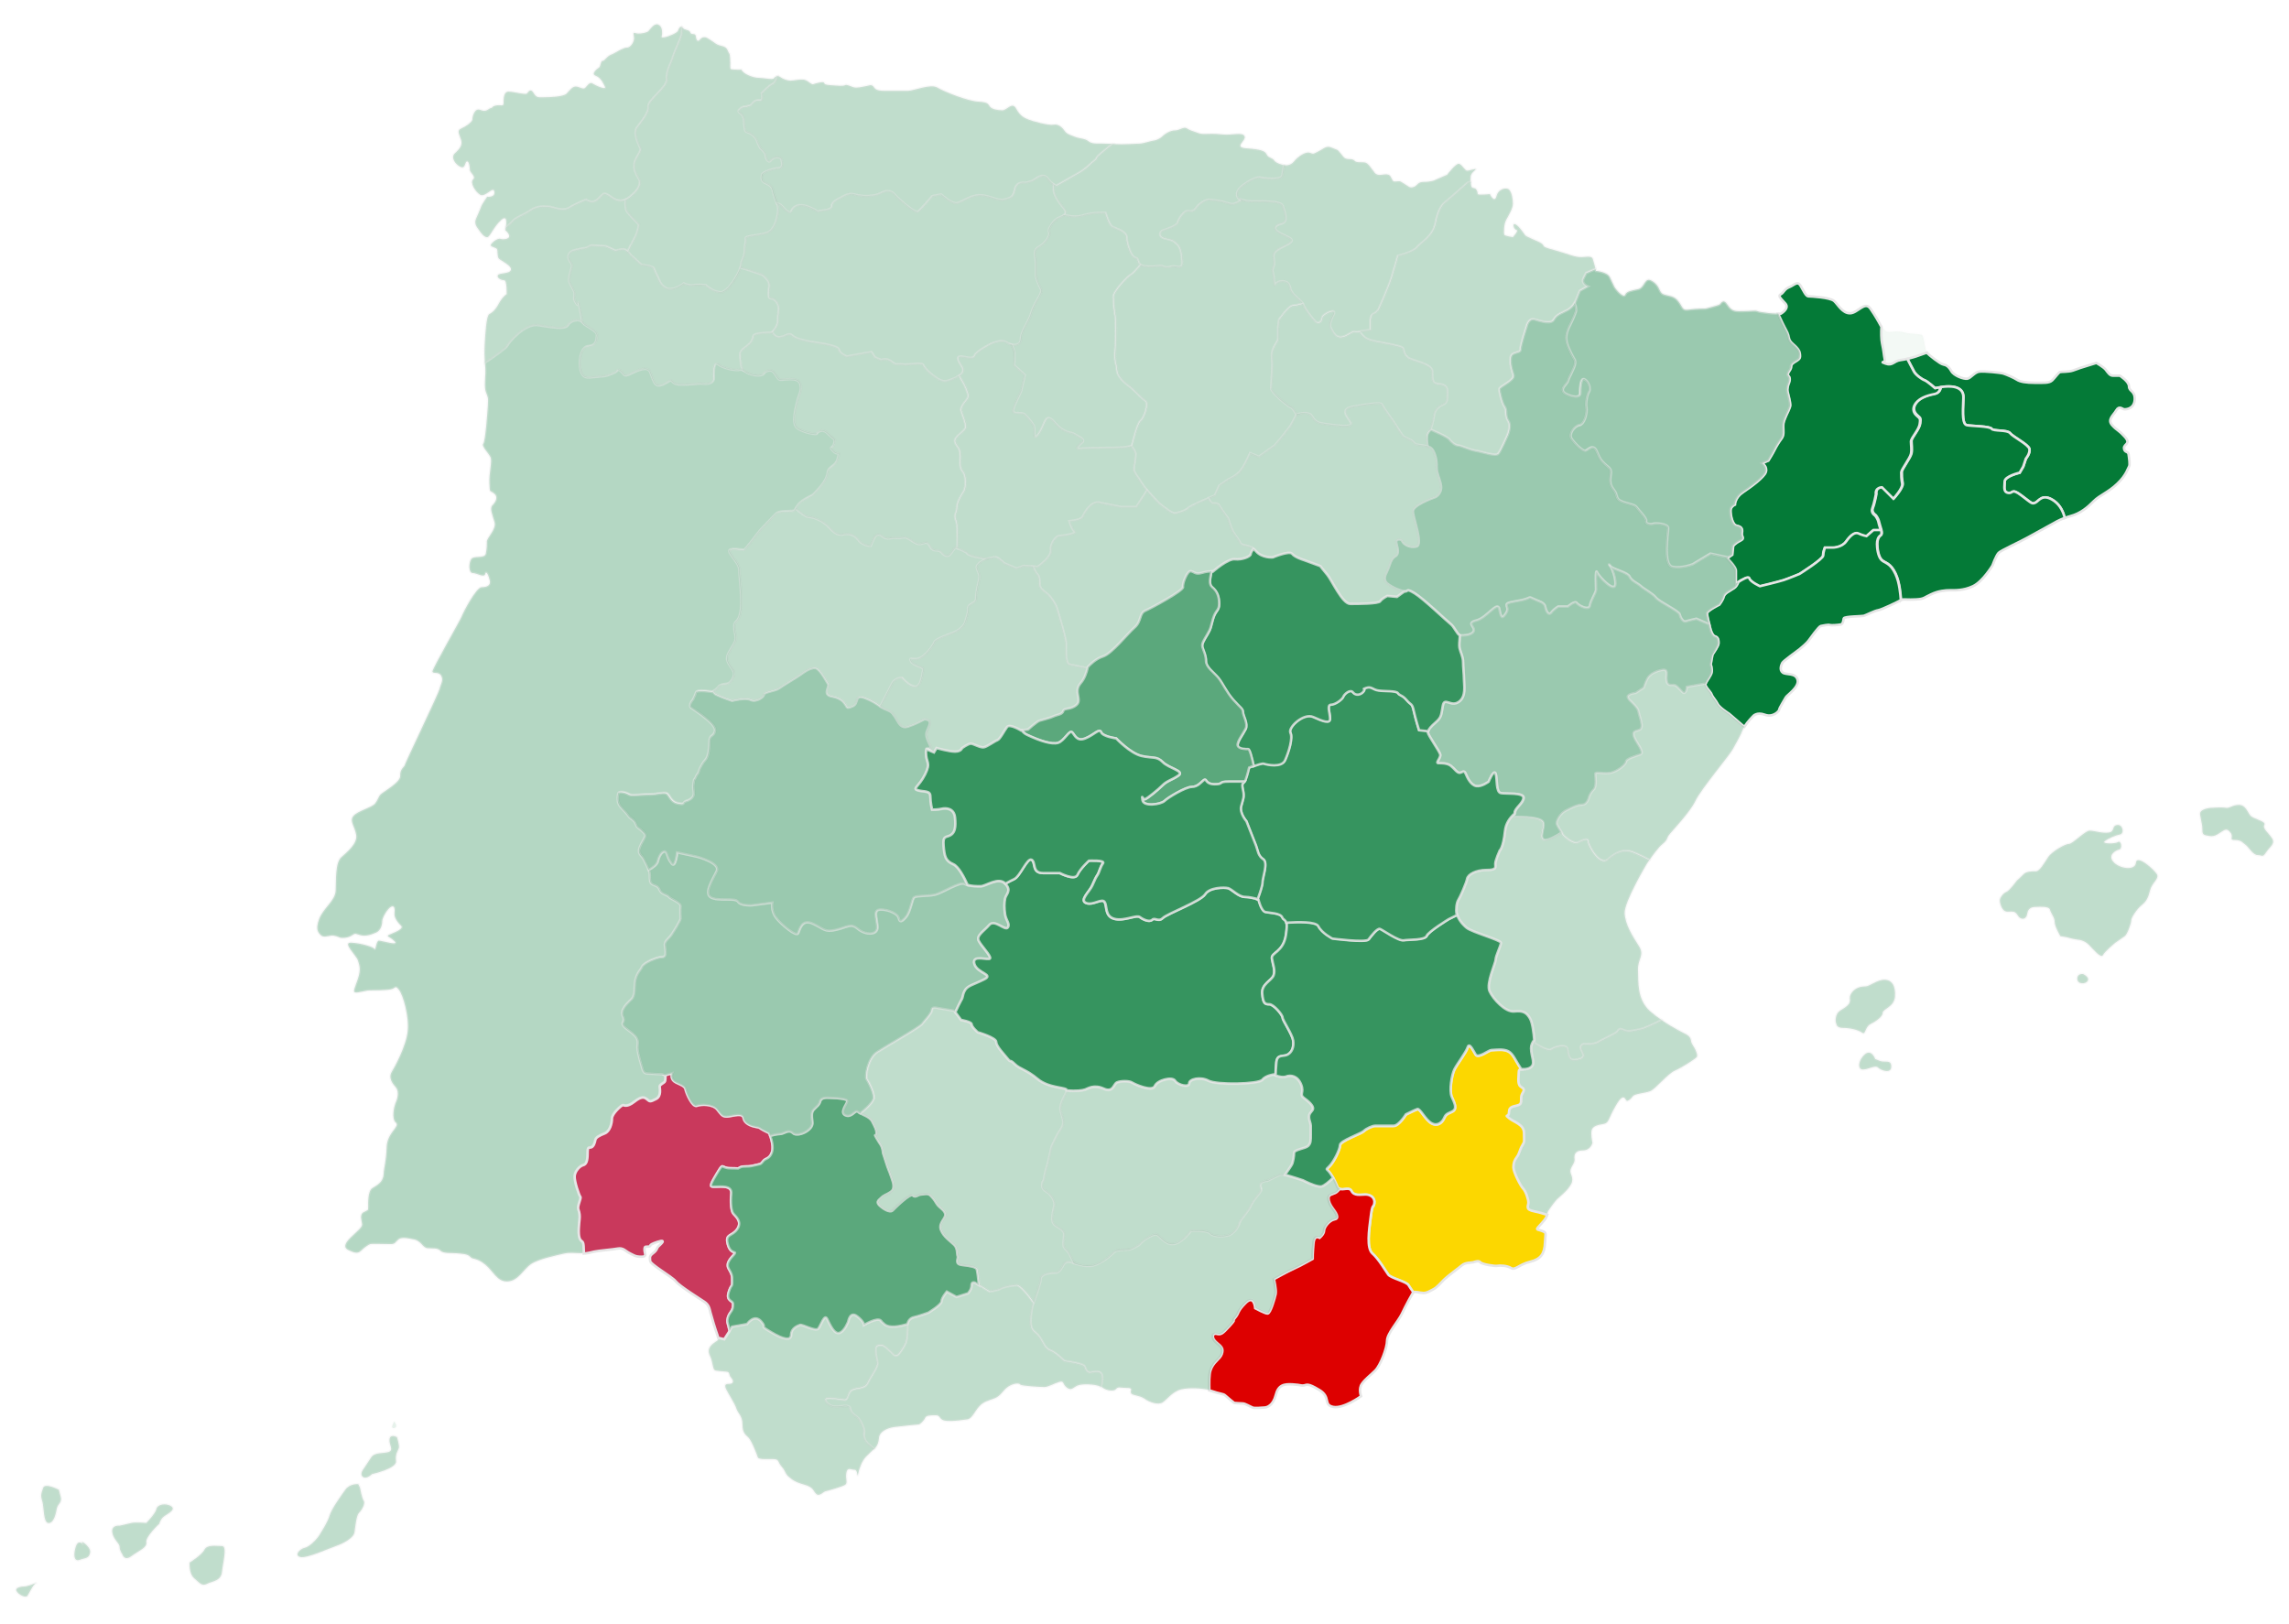 <svg xmlns="http://www.w3.org/2000/svg" xmlns:xlink="http://www.w3.org/1999/xlink" id="Capa_1" x="0px" y="0px" viewBox="0 0 2245 1593" style="enable-background:new 0 0 2245 1593;" xml:space="preserve"><path style="opacity:0.3;fill:#047A37;stroke:#E6E6E6;stroke-width:2.459;" d="M568.4,1214.1c-1.6-4.4-0.4-14.7,0-18.3 c0.4-3.6,0-6.8-1.2-9.9c-1.2-3.2,3.2-11.1,2-12.3s-6-15.1-5.6-20.3s5.2-9.9,8.3-10.7s4.4-4.4,4.4-11.5s1.2-5.2,3.6-6 c2.4-0.8,3.6-4.8,4-7.2c0.4-2.4,4-4.4,9.1-6.4c5.2-2,7.2-9.9,7.2-14.7c0-4.8,9.5-13.1,10.7-13.1c1.2,0,4,2.4,11.1-3.2 c7.2-5.6,9.9-4.8,12.7-2.4c2.8,2.4,3.2,2.4,8.7-0.4c5.6-2.8,3.6-10.7,3.6-12.3s3.6-3.2,4.8-4.4s0.8-6.4,0.8-6.4s-2-1.2-3.6-1.2 s-11.5-0.4-14.7-0.8s-4-4.4-4.4-6c-0.4-1.6-4.4-13.9-4.4-19.5c0-5.6,2.8-8.3-8.7-16.7s-2-6.8-5.6-13.5c-3.6-6.8,5.6-13.9,6.8-15.5 s4.8-2,4.8-13.9c0-11.9,5.6-15.5,7.2-19.5c1.6-4,14.7-9.5,19.9-9.5c5.2,0,2.4-8.7,2.4-12.3s4-6,6.8-9.9c2.8-4,8.7-13.9,8.7-15.5 c0-1.6-0.4-8.7,0-12.3c0.4-3.6-10.3-7.2-11.5-9.1s-7.5-2.4-9.1-6.8c-1.6-4.4-4.8-4-7.2-5.6c-2.4-1.6-2.4-3.6-2.4-9.1 s-4-11.5-5.6-15.1c-1.6-3.6-4.8-4.8-4.8-8.7s5.2-11.5,6-13.9c0.8-2.4-1.2-3.6-4-6.4c-2.8-2.8-3.6-1.6-5.2-6 c-1.6-4.4-5.6-5.2-7.5-8.3s-7.5-7.5-9.1-11.1c-1.6-3.6-1.2-8.3-0.4-10.7c0.8-2.4,7.9-0.4,10.3,1.2c2.4,1.6,11.1,0,19.5,0 s13.1-2,16.7-1.2c3.6,0.8,4,8.3,11.5,9.9c7.5,1.6,5.2-0.4,7.2-1.6c2-1.2,4-0.8,7.2-4s0.4-7.2,1.2-13.5c0.8-6.4,1.2-3.6,2.4-6.8 c1.2-3.2,2.4-2.8,3.2-6s4.4-9.1,6.4-11.1s3.6-7.9,3.6-16.7c0-8.7,4.8-5.2,5.6-11.9c0.8-6.8-20.3-19.9-23.4-22.2 c-3.2-2.4,2-8.3,2-8.3s2-4,2.8-6.8c0.8-2.8,15.9-0.4,15.9-0.4s4-2,5.6-4.4c1.6-2.4,4.4-2.8,8.3-3.2c4-0.4,7.5-6.8,7.2-10.3 c-0.4-3.6-2.8-5.2-5.2-9.5c-2.4-4.4-2-7.2,0.4-11.5c2.4-4.4,6-9.1,6.4-12.3c0.4-3.2-0.8-6.4-1.2-10.3s0-5.2,1.2-6.8 c1.2-1.6,4-2.4,5.2-13.1c1.2-10.7-1.6-31.8-1.6-38.1s-9.5-14.7-9.9-18.3s12.7-1.2,14.3-1.2s13.1-15.9,15.5-18.7 c2.4-2.8,12.3-12.7,15.9-16.7c3.6-4,17.1-1.6,18.7-3.6c1.6-2,1.2-5.6,9.5-10.7s6.4-2.4,11.5-7.9c5.2-5.6,10.3-11.5,11.1-18.3 c0.8-6.8,7.5-5.2,9.9-13.9s0.4-2-4.4-7.2c-4.8-5.2-0.8-1.6,0.8-7.2c1.6-5.6,0-4-6-9.9c-6-6-10.7-1.2-11.1,0 c-0.4,1.2-13.5-1.2-19.1-5.6c-5.6-4.4-1.6-18.7,0-25.8c1.6-7.2,5.2-11.1,2.8-17.9c-2.4-6.8-17.1-3.2-19.5-3.6 c-2.4-0.4-3.6-4.4-6.4-7.5c-2.8-3.2-8.3-1.2-9.9,1.6c-1.6,2.8-11.5,2-17.1-1.6c-5.6-3.6-4-2-9.1-2s-14.3-2.4-18.3-5.6 c-4-3.2-4.8,4.8-4.4,13.1c0.4,8.3-13.1,5.6-13.1,5.6s-8.7,1.2-18.3,1.2s-8.7-4-10.7-4c-2,0-5.2,3.6-10.7,4.8 c-5.6,1.2-6.8-6.4-9.5-13.1c-2.8-6.8-13.9-0.8-19.9,2c-6,2.8-5.6,0.4-7.9-2c-2.4-2.4-4-2.8-4.8-1.2c-0.8,1.6-10.3,5.2-12.7,5.2 c-2.4,0-13.1,1.6-16.7,1.2c-3.6-0.4-6-3.6-6.8-10.7c-0.8-7.2,1.2-19.5,8.3-19.9c7.2-0.4,7.9-5.2,8.3-10.3 c0.4-5.2-10.3-8.3-13.9-12.7c-3.6-4.4-11.9-2.4-14.7,2.4s-16.7,2-29.4,0c-12.7-2-29,17.1-30.2,20.3c-0.8,2-13.1,10.6-21.9,16.6 c0.1,1.9,0.2,3.8,0.4,5.6c0.5,7-1.5,17.6,0.5,23.1c2,5.5,2.5,5,2,13.1c-0.5,8-2.5,35.2-4.5,37.7c-2,2.5,5,9,7,13.1 c2,4-1.5,15.6-1,25.6c0.5,10.1,0,6.5,4.5,10.1c4.5,3.5,1.5,8.5-1.5,11.6c-3,3,0,9.5,2,16.6c2,7-7.5,15.1-7.5,19.1s0,6-1,11.6 c-1,5.5-11.8,1.6-14.4,5.6c-2.5,4-2.5,13.6,1.5,13.6c4,0,11.3,5,12.3,0.9c1-4,3.5,2,4.5,6.5c1,4.5-2.5,6.5-8,6.5 s-18.6,25.6-19.6,28.6c-1,3-28.6,50.9-28.6,53.9c0,3,6-0.2,8.5,4.4c2.5,4.5-0.5,8-1.5,12.6c-1,4.5-34.2,73.4-34.2,74.9 s-5,4-4.5,10.6c0.5,6.5-17.6,16.1-19.6,18.6c-2,2.5-2,4.5-5,8.5c-3,4-16.6,7-21.1,12.1c-4.5,5,1,10.1,2.5,18.6 c1.5,8.5-8.5,16.6-14.6,22.1c-6,5.5-5,22.6-5.5,32.7s-12.1,17.1-16.1,27.6c-4,10.6-1,13.6,1.5,16.1s6.5,1,10.1,0.5 c3.5-0.5,7.5,1.5,9,2c1.5,0.5,7,0.5,11.1-2c4-2.5,3-2,8.5-0.5c5.5,1.5,11.1-0.5,15.6-2.5c4.5-2,6-7.5,6-11.1c0-3.5,5-12.1,8.5-14.1 c3.5-2,4,2,3.5,6.5c-0.5,4.5,4,9.6,6.5,12.1c2.5,2.5-4,5.5-10.1,8c-6,2.5-1.5,2,3.5,7s-12.1-0.5-15.1-0.5c-3,0-3,10.1-4.5,8 c-1.5-2-13.1-5.5-22.6-6c-9.5-0.5,5,12.6,6.5,17.6c1.5,5,3,8.5,0,17.6c-3,9-5.5,13.1-2.5,13.6c3,0.5,10.1-2,14.1-2 c4,0,15.6,0,20.6-1c5-1,4-4.5,8,0.5c4,5,10.1,26.1,8.5,40.7c-1.5,14.6-13.1,35.7-15.6,39.7c-2.5,4-1.5,9,3.5,14.6 c5,5.5,1,14.1,0,16.6c-1,2.5-4,14.6,0.5,18.6c4.5,4-8.5,9.5-9,24.1s-2.5,18.6-3,26.6c-0.5,8-6.5,10.6-11.1,13.6 c-4.5,3-4,15.1-4,18.6c0,3.5,0,2.5-4.5,5c-4.5,2.5-1.5,9-1.5,12.1c0,3-5,6.5-11.6,13.1c-6.5,6.5-6,10.1-1.5,12.1 c4.5,2,8.5,4,12.1,0.5c3.5-3.5,7.5-6,9-6.5c1.5-0.5,15.6,0,20.1,0c4.5,0,4.5-2,7.5-4.5c3-2.5,8.5-1.5,15.6,0c7,1.5,8,8,13.1,8.5 s9.5-0.5,12.6,2.5c3,3,11.6,2,16.1,2.5c4.5,0.5,10.6,0.5,13.1,3.5c2.5,3,6,0.5,14.6,7.5c8.5,7,11.6,17.1,22.1,16.6 c10.6-0.5,15.6-12.1,23.1-17.1s25.1-8.5,31.7-10.1c6.5-1.5,10.6-0.5,16.6-0.5c1.2,0,2.3,0,3.4-0.1c-0.1-1.4,0.1-2.7-0.2-7.3 C572,1215.7,570,1218.5,568.4,1214.1z"></path><path style="opacity:0.25;fill:#047A37;stroke:#E6E6E6;stroke-width:2.459;" d="M57.7,1461.4c0,0-13.6-7.2-15.4-1.8 c-1.8,5.4-2.7,7.2-0.9,12.7c1.8,5.4,0.9,21.7,6.3,21.7c5.4,0,7.2-9.9,8.1-14.5c0.9-4.5,5.4-5.4,3.6-11.7 C57.7,1461.4,57.7,1461.4,57.7,1461.4z"></path><path style="opacity:0.25;fill:#047A37;stroke:#E6E6E6;stroke-width:2.459;" d="M36,1552.6c0,0-9,3.6-11.7,3.6 c-2.7,0-9.9,0.9-8.1,4.5s9,7.2,10.8,4.5C28.7,1562.6,33.3,1552.6,36,1552.6z"></path><path style="opacity:0.25;fill:#047A37;stroke:#E6E6E6;stroke-width:2.459;" d="M82.1,1515.6c0,0-5.4-7.2-8.1,2.7 c-2.7,9.9,0,13.6,4.5,11.7c4.5-1.8,9-0.9,9.9-7.2C89.3,1516.5,75.7,1508.4,82.1,1515.6z"></path><path style="opacity:0.25;fill:#047A37;stroke:#E6E6E6;stroke-width:2.459;" d="M117.3,1496.6c0,0-8.1-0.9-7.2,6.3 c0.9,7.2,7.2,10.8,7.2,14.5c0,3.6,2.7,7.2,2.7,7.2s1.8,7.2,9,1.8c7.2-5.4,15.4-8.1,14.5-13.6c-0.9-5.4,12.7-18.1,12.7-18.1 s0.9-3.6,3.6-6.3c2.7-2.7,13.6-7.2,8.1-10.8c-5.4-3.6-13.6-1.8-14.5,2.7c-0.9,4.5-9.9,13.6-9.9,13.6s-10.8-0.9-14.5,0 C125.5,1494.8,117.3,1496.6,117.3,1496.6z"></path><path style="opacity:0.25;fill:#047A37;stroke:#E6E6E6;stroke-width:2.459;" d="M186,1532.8c0,0-0.9,10.8,4.5,15.4 c5.4,4.5,7.2,8.1,12.7,5.4c5.4-2.7,13.6-2.7,14.5-11.7c0.9-9,5.4-25.3,0-25.3c-5.4,0-14.5-1.8-17.2,3.6 C197.8,1525.5,186,1532.8,186,1532.8z"></path><path style="opacity:0.25;fill:#047A37;stroke:#E6E6E6;stroke-width:2.459;" d="M351.4,1455.9c0,0-8.1-0.9-12.7,5.4 c-4.5,6.3-13.6,19-15.4,25.3c-1.8,6.3-7.2,14.5-9.9,19c-2.7,4.5-9.9,11.7-14.5,12.7c-4.5,0.9-10.8,7.2-4.5,9 c6.3,1.8,29.8-9,35.2-10.8c5.4-1.8,17.2-7.2,18.1-13.6s1.8-16.3,4.5-19c2.7-2.7,6.3-9,4.5-11.7c-1.8-2.7-3.6-12.7-3.6-12.7 L351.4,1455.9z"></path><path style="opacity:0.25;fill:#047A37;stroke:#E6E6E6;stroke-width:2.459;" d="M356.8,1440.6c0,0-4.5,5.4-0.9,8.1 c3.6,2.7,9-2.7,9-2.7s24.4-5.4,23.5-12.7c-0.9-7.2,1.8-9.9,2.7-12.7c0.9-2.7-1.8-10.8-1.8-10.8s-6.3-3.6-7.2,1.8 c-0.9,5.4,4.5,10.8-0.9,12.7c-5.4,1.8-13.6,0-17.2,5.4C360.4,1435.1,356.8,1440.6,356.8,1440.6z"></path><path style="opacity:0.1;fill:#047A37;stroke:#E6E6E6;stroke-width:2.459;" d="M386.6,1394.5c0,0-4.5,7.2,0,6.3 C391.2,1399.9,386.6,1394.5,386.6,1394.5z"></path><path style="opacity:0.25;fill:#047A37;stroke:#E6E6E6;stroke-width:2.459;" d="M1839.2,1038.9c0,0-3.7-10.2-10.2-4.6 c-6.5,5.6-7.4,14.8-1.9,14.8s12-4.6,14.8-1.9s13,6.5,13-0.9c0-7.4-6.5-3.7-11.1-5.6C1839.2,1038.9,1839.2,1038.9,1839.2,1038.9z"></path><path style="opacity:0.25;fill:#047A37;stroke:#E6E6E6;stroke-width:2.459;" d="M1801.2,1004.6c0,0,0,3.7,6.5,3.7 s14.8,1.9,18.5,4.6c3.7,2.8,2.8-5.6,8.3-8.3c5.6-2.8,12-7.4,12-11.1c0-3.7,11.1-5.6,12-15.7c0.9-10.2-2.8-16.7-10.2-16.7 c-7.4,0-14.8,6.5-18.5,6.5c-3.7,0-10.2,0.9-13.9,6.5s0.9,7.4-3.7,12c-4.6,4.6-9.3,4.6-11.1,10.2 C1799.4,1001.8,1801.2,1004.6,1801.2,1004.6z"></path><path style="opacity:0.25;fill:#047A37;stroke:#E6E6E6;stroke-width:2.459;" d="M2043,955.5c0,0-5.6-0.9-5.6,4.6 c0,5.6,8.3,5.6,10.2,1.9S2043,955.5,2043,955.5z"></path><path style="opacity:0.25;fill:#047A37;stroke:#E6E6E6;stroke-width:2.459;" d="M1978.1,863.8c0,0-7.4,10.2-10.2,11.1 c-2.8,0.9-6.5,5.6-6.5,8.3s1.9,11.1,7.4,11.1s7.4-0.9,10.2,3.7c2.8,4.6,8.3,4.6,9.3-1.9c0.9-6.5,6.5-6.5,9.3-6.5 c2.8,0,12-0.9,13,2.8c0.9,3.7,4.6,7.4,4.6,12c0,4.6,5.6,13.9,5.6,13.9s6.5,0.9,9.3,1.9c2.8,0.9,10.2,1.9,10.2,1.9s4.6,0.9,8.3,4.6 c3.7,3.7,12,13.9,13.9,10.2c1.9-3.7,12-12,12-12s6.5-4.6,9.3-6.5s6.5-13,6.5-15.7s5.6-11.1,10.2-14.8s6.5-7.4,8.3-14.8 c1.9-7.4,9.3-11.1,6.5-15.7c-2.8-4.6-19.5-19.5-20.4-11.1s-16.7,5.6-22.2-0.9c-5.6-6.5,1.9-11.1,5.6-12c3.7-0.9,1.9-9.3-0.9-7.4 c-2.8,1.9-16.7,1.9-13-0.9c3.7-2.8,10.2-5.6,14.8-6.5c4.6-0.9,2.8-10.2-2.8-9.3c-5.6,0.9-1.9,6.5-8.3,7.4 c-6.5,0.9-13.9-1.9-18.5-1.9c-4.6,0-16.7,13-20.4,13s-16.7,7.4-20.4,13c-3.7,5.6-8.3,13.9-12,13.9s-9.3,0-12,2.8 S1978.1,863.8,1978.1,863.8z"></path><path style="opacity:0.25;fill:#047A37;stroke:#E6E6E6;stroke-width:2.459;" d="M2168,792.5c0,0-11.1,0.9-10.2,6.5 c0.9,5.6,0.9,4.6,1.9,10.2c0.9,5.6-0.9,9.3,3.7,10.2c4.6,0.9,7.4,1.9,13-1.9c5.6-3.7,7.4-5.6,11.1-0.9c3.7,4.6-1.9,7.4,4.6,7.4 c6.5,0,7.4,2.8,10.2,4.6c2.8,1.9,7.4,10.2,12,10.2c4.6,0,4.6,2.8,8.3-2.8c3.7-5.6,9.3-8.3,5.6-13.9c-3.7-5.6-9.3-9.3-7.4-13 c1.9-3.7-11.1-5.6-13.9-9.3c-2.8-3.7-4.6-10.2-11.1-10.2s-9.3,3.7-13,2.8C2179.1,791.6,2168,792.5,2168,792.5z"></path><path style="opacity:0.25;fill:#047A37;stroke:#E6E6E6;stroke-width:2.459;" d="M502.3,217.5c3.5-4.3,10.4-6,18.1-11.2 c7.8-5.2,14.7-3.5,18.1-3.5c3.5,0,13,5.2,19.9,0.9c6.9-4.3,16.4-7.8,16.4-7.8s6,5.2,12.1-0.9c6-6,5.2-6.9,13.8-0.9 c8.6,6,15.5,0,15.5,0s15.5-10.4,10.4-19c-5.2-8.6-4.3-10.4-4.3-14.7c0-4.3,6.9-12.1,6-14.7c-0.9-2.6-7.8-14.7-3.5-20.7 c4.3-6,12.1-14.7,11.2-20.7c-0.9-6,19-19,18.1-26.8c-0.9-7.8,4.3-15.5,6-21.6c1.7-6,8.6-19.9,8.6-23.3c0-1,0.2-3.2,0.5-5.8 c-1.9-1.8-3.7,1.4-4.2,3.3c-0.5,2-9.5,6-13.6,6.5c-4,0.5-2-1-2-3.5c0-2.5,0-7.5-4-9c-4-1.5-8,5-9.5,6.5c-1.5,1.5-9,3-12.1,2 c-3-1-2.5,0-2,4c0.5,4-3,10.1-7,10.1s-11.6,5.5-15.6,7c-4,1.5-6.1,6-8.1,6c-2,0-2,5.5-3.5,6.5c-1.5,1-8.5,6.1-3.4,8.1 c5,2,7,6.5,9,10.6c2,4-9-1-12.1-3c-3-2-5.5,3-7.5,4.5c-2,1.5-5.5-1.5-9-1.5c-3.5,0-6,4-9,7c-3,3-16.6,3.5-22.1,3.5 s-7.2,0.8-10.2-4.2c-3-5-5-1-6.5,0.5c-1.5,1.5-12.9-1.8-17.9-1.8s-5,7-5,11.1c0,4-3,1.5-7.5,2.5c-4.5,1-2.5,2-5,2.5 c-2.5,0.5-4.1,4.4-10.1,1.9c-6-2.5-8,6.7-8,9.2c0,2.5-6.5,7-11.1,9c-4.5,2-1.5,6,0,11.1c1.5,5-1,8.5-6,13.1c-5,4.5,1.5,12.1,6,13.6 c4.5,1.5,3.5-5.5,6-5.5c2.5,0,2.7,8.8,2.7,8.8c1,3,6,6,3,8.9c-3,3,2,11.9,7,14.9c5,3,12.9-8.9,13.9-3c1,6-7,5-7,5s-5,7-6,9.9 c-1,3-3,7-5,11.9c-2,5,1,7.9,3,10.9c2,3,5,6.9,7.9,7c3,0,6-9.9,13.9-16.9c5.8-5.1,5.2,2.6,4.5,7.1 C498.4,221.4,500.8,219.4,502.3,217.5z"></path><path style="opacity:0.25;fill:#047A37;stroke:#E6E6E6;stroke-width:2.459;" d="M624.9,227.9c1.7-5.2,1.7-7.8,1.7-7.8 s-6.9-6.9-11.2-12.1c-1.9-2.3-2.1-7.3-1.8-12.2c-2.8,1.2-7.5,2.2-12.9-1.6c-8.6-6-7.8-5.2-13.8,0.9c-6,6-12.1,0.9-12.1,0.9 s-9.5,3.5-16.4,7.8c-6.9,4.3-16.4-0.9-19.9-0.9c-3.5,0-10.4-1.7-18.1,3.5c-7.8,5.2-14.7,6.9-18.1,11.2c-1.5,1.8-3.9,3.8-6.2,5.5 c-0.3,1.6-0.5,2.8-0.5,2.8s3.3,2.4,3.8,5.4c0.5,3-5,4-8.5,3c-3.5-1-10.1,5-9.5,6.5c0.5,1.5,5,2,6,3.5c1,1.5,0,7.5,2,9.5 c2,2,13.1,7,11.6,11.1c-1.5,4-11.1,2.5-12.6,5c-1.5,2.5,3,5,6,5c3,0,2.5,13.6,2.5,13.6s-4,2.5-7.5,9c-3.5,6.5-6.5,9-9.5,10.6 c-3,1.5-4,20.6-4.5,29.7c-0.4,6.7-0.2,12.6,0.1,18c8.9-6,21.2-14.6,21.9-16.6c1.2-3.2,17.5-22.2,30.2-20.3c12.7,2,26.6,4.8,29.4,0 c2.7-4.6,10.5-6.6,14.3-2.9c-0.5-3.4-1.3-7.8-2.4-13.1c-2.8-13.6,0,0-3.5-5.2c-3.5-5.2-1.7-6-1.7-9.5c0-3.5-4.3-8.6-5.2-12.1 c-0.9-3.5,1.7-11.2,2.6-14.7c0.9-3.5-3.5-5.2-3.5-9.5c0-4.3,4.3-6,4.3-6s9.5-2.6,12.1-2.6c2.6,0,4.3-2.6,6.9-2.6 c2.6,0,13.8,0.9,13.8,0.9l9.5,4.3c0,0,6.9-2.6,9.5-0.9c0.7,0.4,1.3,1,2,1.6l3.2-6.8C618.9,240,623.2,233.1,624.9,227.9z"></path><path style="opacity:0.25;fill:#047A37;stroke:#E6E6E6;stroke-width:2.459;" d="M766.5,156.2c-0.9-3.5-7.8-2.6-10.4,0.9 c-2.6,3.5-5.2-2.6-5.2-5.2c0-2.6-5.2-6.9-5.2-6.9s-2.6-5.2-3.5-7.8c-0.9-2.6-5.2-6.9-9.5-7.8c-4.3-0.9-0.9-13.8-5.2-17.3 c-4.3-3.5-3.5-3.5-0.9-6c2.6-2.6,8.6-0.9,11.2-4.3c2.6-3.5,4.3-3.5,7.8-3.5s1.7-6.9,1.7-6.9s6-6.9,11.2-9.5c1.6-0.8,3-3.7,4.1-7.3 c-1.6,0.2-3.1,1.4-3.7,2.3c-1,1.5-10.6-0.5-14.1-0.5c-3.5,0-8-1-12.6-3.5c-4.5-2.5-5-4.5-5-4.5s-8.5,0-10.1-0.5 c-1.5-0.5-0.5-4-1-10.6c-0.5-6.5-0.5-3-2.5-8c-2-5-7.5-3.5-11.6-6.5c-4-3-4.5-3-7.5-5c-3-2-6-1.5-8,1c-2,2.5-3.5,1-4-3 c-0.5-4-4.5-1-5.5-4c-1-3-5.5-2-7.5-4.5c-0.1-0.1-0.2-0.2-0.3-0.3c-0.3,2.7-0.5,4.8-0.5,5.8c0,3.5-6.9,17.3-8.6,23.3 c-1.7,6-6.9,13.8-6,21.6c0.9,7.8-19,20.7-18.1,26.8c0.9,6-6.9,14.7-11.2,20.7c-4.3,6,2.6,18.1,3.5,20.7c0.9,2.6-6,10.4-6,14.7 c0,4.3-0.9,6,4.3,14.7c5.2,8.6-10.4,19-10.4,19s-1,0.8-2.6,1.6c-0.4,4.9-0.1,9.9,1.8,12.2c4.3,5.2,11.2,12.1,11.2,12.1 s0,2.6-1.7,7.8c-1.7,5.2-6,12.1-6,12.1l-3.2,6.8c1.8,1.7,3.2,3.6,3.2,3.6l10.4,9.5c0,0,11.2,0.9,12.1,3.5c0.9,2.6,1.7,4.3,3.5,7.8 c1.7,3.5,3.5,10.4,10.4,12.1c6.9,1.7,15.5-5.2,15.5-5.2s5.2,2.6,9.5,1.7c4.3-0.9,12.1,0,12.1,0s6.9,6.9,14.7,6.9 c7.8,0,19.9-21.6,19.9-26.8c0-5.2,3.5-6.9,3.5-13.8s1.7-9.5,0.9-12.1c-0.9-2.6,9.5-2.6,19.9-5.2c10.4-2.6,12.1-20.7,12.1-24.2 c0-3.5-4.3-13-5.2-18.1c-0.9-5.2-6-6-8.6-7.8c-2.6-1.7-2.6-5.2-1.7-7.8c0.9-2.6,12.1-6,16.4-6C768.3,164.9,767.4,159.7,766.5,156.2z "></path><path style="opacity:0.25;fill:#047A37;stroke:#E6E6E6;stroke-width:2.459;" d="M725.9,347.1c0-2.6,4.3-6,6.9-7.8 c2.6-1.7,6-6,6-9.5c0-3.5,18.1-3.5,18.1-3.5s6-6,6-11.2c0-5.2,0.9-9.5,0.9-13c0-3.5-3.5-9.5-7.8-9.5c-4.3,0-0.9-10.4-1.7-14.7 c-0.9-4.3-6.9-8.6-6.9-8.6s-10.4-3.5-15.5-5.2c-2-0.7-4-1.2-5.7-1.6c-2.5,7.6-12.5,24.1-19.3,24.1c-7.8,0-14.7-6.9-14.7-6.9 s-7.8-0.9-12.1,0c-4.3,0.9-9.5-1.7-9.5-1.7s-8.6,6.9-15.5,5.2c-6.9-1.7-8.6-8.6-10.4-12.1c-1.7-3.5-2.6-5.2-3.5-7.8 c-0.9-2.6-12.1-3.5-12.1-3.5l-10.4-9.5c0,0-2.6-3.5-5.2-5.2c-2.6-1.7-9.5,0.9-9.5,0.9l-9.5-4.3c0,0-11.2-0.9-13.8-0.9 c-2.6,0-4.3,2.6-6.9,2.6c-2.6,0-12.1,2.6-12.1,2.6s-4.3,1.7-4.3,6c0,4.3,4.3,6,3.5,9.5c-0.9,3.5-3.5,11.2-2.6,14.7 c0.9,3.5,5.2,8.6,5.2,12.1c0,3.5-1.7,4.3,1.7,9.5c3.5,5.2,0.6-8.4,3.5,5.2c1.1,5.2,1.8,9.6,2.4,13.1c0.2,0.2,0.3,0.3,0.4,0.5 c3.6,4.4,14.3,7.5,13.9,12.7c-0.4,5.2-1.2,9.9-8.3,10.3c-7.2,0.4-9.1,12.7-8.3,19.9c0.8,7.2,3.2,10.3,6.8,10.7 c3.6,0.4,14.3-1.2,16.7-1.2c2.4,0,11.9-3.6,12.7-5.2c0.8-1.6,2.4-1.2,4.8,1.2c2.4,2.4,2,4.8,7.9,2c6-2.8,17.1-8.7,19.9-2 c2.8,6.8,4,14.3,9.5,13.1c5.6-1.2,8.7-4.8,10.7-4.8c2,0,1.2,4,10.7,4s18.3-1.2,18.3-1.2s13.5,2.8,13.1-5.6 c-0.4-8.3,0.4-16.3,4.4-13.1c4,3.2,13.1,5.6,18.3,5.6c3.8,0,3.9-0.9,6,0.1l-1.7-4.9C726.8,358.3,725.9,349.7,725.9,347.1z"></path><path style="opacity:0.25;fill:#047A37;stroke:#E6E6E6;stroke-width:2.459;" d="M767.4,202.9c4.3,5.2,7.8,6.9,8.6,4.3 c0.9-2.6,5.2-8.6,16.4-4.3c11.2,4.3,6.9,5.2,11.2,4.3c4.3-0.9,12.1-0.9,12.1-5.2c0-4.3,8.6-7.8,8.6-7.8s7.8-5.2,13-3.5 c5.2,1.7,12.1,1.7,12.1,1.7s9.5,0,13.8-2.6c4.3-2.6,10.4-3.5,13.8,0.9c3.5,4.3,19.9,18.1,22.5,17.3c2.6-0.9,14.7-15.5,14.7-15.5 l8.6-1.7c0,0,10.4,9.5,15.5,8.6c5.2-0.9,13-7.8,22.5-7.8c9.5,0,17.3,6,24.2,4.3c6.9-1.7,8.6-2.6,10.4-10.4c1.7-7.8,9.5-6,9.5-6 s6-0.9,8.6-2.6c2.6-1.7,9.5-7.8,13.8-1.7c4.3,6,8.6,6.9,8.6,6.9l24.2-13.8c0,0,5.2-3.5,8.6-6.9c3.5-3.5,6-4.3,6.9-6.9 c0.5-1.4,8.2-7.7,15.5-13.4c-6.2-0.3-14.2-0.3-15.4-0.3c-1.5,0-5.5,0-8.5-2.5c-3-2.5-9-2.5-12.6-4s-8-2.5-10.1-5.5 c-2-3-6-7.5-11.1-6.5c-5,1-21.1-3.5-24.6-5c-3.5-1.5-8-3-12.1-10.6c-4-7.5-9,1.5-13.6,1.5s-10.1-1-12.1-3.5c-2-2.5-1.5-4.5-11.6-5 c-10.1-0.5-33.5-9.8-40.1-13.8c-6.5-4-23.3,3.2-28.8,3.2s-12.6,0-22.6,0s-9.5-2.5-11.6-4.5s-4-0.5-7.5,0c-3.5,0.5-8,2-11.6,1 c-3.5-1-6.5-3-8.5-2c-2,1-7,0.5-13.6,0c-6.5-0.5-6-1-7-2.5c-1-1.5-9,1-10.6,1.5c-1.5,0.5-4-2.5-7.5-4c-3.5-1.5-11.6,0.5-14.6,0.5 s-7.5-1.5-10.1-3.5c-0.9-0.7-1.9-0.9-2.8-0.8c-1.1,3.6-2.5,6.4-4.1,7.3c-5.2,2.6-11.2,9.5-11.2,9.5s1.7,6.9-1.7,6.9s-5.2,0-7.8,3.5 c-2.6,3.5-8.6,1.7-11.2,4.3c-2.6,2.6-3.5,2.6,0.9,6c4.3,3.5,0.9,16.4,5.2,17.3c4.3,0.9,8.6,5.2,9.5,7.8c0.9,2.6,3.5,7.8,3.5,7.8 s5.2,4.3,5.2,6.9c0,2.6,2.6,8.6,5.2,5.2c2.6-3.5,9.5-4.3,10.4-0.9c0.9,3.5,1.7,8.6-2.6,8.6c-4.3,0-15.5,3.5-16.4,6 c-0.9,2.6-0.9,6,1.7,7.8c2.6,1.7,7.8,2.6,8.6,7.8c0.6,3.5,2.8,9,4.1,13.3C763.8,200,765.7,200.8,767.4,202.9z"></path><path style="opacity:0.25;fill:#047A37;stroke:#E6E6E6;stroke-width:2.459;" d="M763.1,330.7c6,0.9,10.4-5.2,13.8-1.7 c3.5,3.5,12.1,5.2,16.4,6c4.3,0.9,28.5,3.5,29.4,7.8c0.9,4.3,7.8,6.9,7.8,6.9l24.2-4.3l3.5,5.2l6,2.6c0,0,5.2-2.6,10.4,1.7 c5.2,4.3,6,1.7,11.2,2.6c5.2,0.9,19-2.6,19.9,0.9c0.9,3.5,15.5,17.3,22.5,15.5c6.9-1.7,19.9-6.9,15.5-13.8c-4.3-6.9-6-10.4-1.7-10.4 c4.3,0,12.1,3.5,13.8-0.9c1.7-4.3,15.5-11.2,15.5-11.2s10.4-5.2,15.5-1.7c5.2,3.5,14.7,4.3,14.7-3.5c0-7.8,7.8-16.4,10.4-25.9 c2.6-9.5,11.2-19,9.5-22.5c-1.7-3.5-5.2-10.4-5.2-14.7c0-4.3,0-6.9,0-12.1c0-5.2-3.5-11.2,2.6-14.7c6-3.5,12.1-11.2,10.4-14.7 c-1.7-3.5,5.2-12.1,8.6-13.8c3.5-1.7,11.2-3.5,5.2-10.4c-6-6.9-9.5-13.8-9.5-17.3c0-1.3,0-3.3,0-5.4c-1.6-1-3.8-2.7-6-5.8 c-4.3-6-11.2,0-13.8,1.7c-2.6,1.7-8.6,2.6-8.6,2.6s-7.8-1.7-9.5,6c-1.7,7.8-3.5,8.6-10.4,10.4c-6.9,1.7-14.7-4.3-24.2-4.3 c-9.5,0-17.3,6.9-22.5,7.8c-5.2,0.9-15.5-8.6-15.5-8.6l-8.6,1.7c0,0-12.1,14.7-14.7,15.5c-2.6,0.9-19-13-22.5-17.3 c-3.5-4.3-9.5-3.5-13.8-0.9c-4.3,2.6-13.8,2.6-13.8,2.6s-6.9,0-12.1-1.7c-5.2-1.7-13,3.5-13,3.5s-8.6,3.5-8.6,7.8 c0,4.3-7.8,4.3-12.1,5.2c-4.3,0.9,0,0-11.2-4.3c-11.2-4.3-15.5,1.7-16.4,4.3c-0.9,2.6-4.3,0.9-8.6-4.3c-1.7-2-3.6-2.9-5.4-3.1 c0.6,2,1.1,3.7,1.1,4.9c0,3.5-1.7,21.6-12.1,24.2c-10.4,2.6-20.7,2.6-19.9,5.2c0.9,2.6-0.9,5.2-0.9,12.1s-3.5,8.6-3.5,13.8 c0,0.7-0.2,1.6-0.6,2.7c1.7,0.4,3.7,1,5.7,1.6c5.2,1.7,15.5,5.2,15.5,5.2s6,4.3,6.9,8.6c0.9,4.3-2.6,14.7,1.7,14.7 c4.3,0,7.8,6,7.8,9.5c0,3.5-0.9,7.8-0.9,13c0,4.5-4.5,9.5-5.7,10.9C758.6,328.2,760.4,330.3,763.1,330.7z"></path><path style="opacity:0.25;fill:#047A37;stroke:#E6E6E6;stroke-width:2.459;" d="M1061.9,211.5c11.2-3.5,22.5-2.6,22.5-2.6 s3.5,12.1,6.9,13.8c3.5,1.7,13.8,4.3,13.8,10.4c0,6,4.3,19,8.6,19.9c4.3,0.9,0.9,6,6.9,7.8c6,1.7,18.1,0,18.1,0s5.2,2.6,9.5,0.9 s11.2,3.5,11.2-3.5c0-6.9-0.9-15.5-5.2-19c-4.3-3.5-3.5-3.5-11.2-5.2c-7.8-1.7-5.2-6.9-2.6-7.8c2.6-0.9,13.8-4.3,14.7-7.8 c0.9-3.5,6-12.1,10.4-11.2c4.3,0.9,6-0.9,8.6-4.3c2.6-3.5,8.6-6.9,11.2-6.9c2.6,0,13,1.7,13,1.7s7.8,2.6,10.4,2.6 c2.6,0,8.6-3.5,8.6-3.5s-10.4-6,2.6-15.5c13-9.5,17.3-6.9,17.3-6.9s19.9,3.5,20.7-2.6c0.3-2.1,0.9-5.8,1.6-9.8c-0.1,0-0.2,0-0.2,0 s-7.5-1.5-9.5-4.5c-2-3-6-2.5-7.5-6c-1.5-3.5-6-5-19.6-6c-13.6-1-0.1-7.3-2.1-11.8c-2-4.5-12-0.8-21.5-1.8c-9.5-1-12.1-0.5-16.6-0.5 s-5,0-9-1.5c-4-1.5-6.5-2-9.5-4c-3-2-7,2-11.6,2s-10.1,3.5-12.6,6c-2.5,2.5-7,4-8.5,4s-10.1,3-14.1,3s-16.1,1-22.1,0.5 c-1.1-0.1-2.3-0.2-3.7-0.2c-7.3,5.7-15.1,12-15.5,13.4c-0.9,2.6-3.5,3.5-6.9,6.9c-3.5,3.5-8.6,6.9-8.6,6.9l-24.2,13.8 c0,0-1-0.2-2.6-1.1c0,2.1,0,4.2,0,5.4c0,3.5,3.5,10.4,9.5,17.3c3.1,3.6,2.5,5.8,0.8,7.3C1049.2,212.3,1056.2,213.2,1061.9,211.5z"></path><path style="opacity:0.25;fill:#047A37;stroke:#E6E6E6;stroke-width:2.459;" d="M1257.9,202c1.7,5.2,6,15.5-0.9,17.3 s-9.5,5.2-1.7,9.5c7.8,4.3,17.3,6,6.9,11.2c-10.4,5.2-14.7,6.9-13,14.7c1.7,7.8-2.6,6.9-0.9,13c1.7,6,0.9,14.7,2.6,11.2 c1.7-3.5,10.4-4.3,13,0c2.6,4.3,0,5.2,6,11.2c6,6,7.8,6.9,8.6,9.5c0.9,2.6,7.8,12.1,11.2,15.5s6.9,0,6.9-3.5 c0-3.5,14.7-10.4,11.2-3.5c-3.5,6.9-4.3,11.2-2.6,13.8c1.7,2.6,3.5,8.6,9.5,8.6c6,0,11.2-6,13.8-5.2c2.6,0.9,15.5-1.7,15.5-1.7v-9.5 c0,0,0-5.2,2.6-6c2.6-0.9,5.2-4.3,5.2-4.3s9.5-20.7,13-32c3.5-11.2,6-20.7,6-20.7s14.7-3.5,19-8.6c4.3-5.2,15.5-10.4,18.1-24.2 s6.9-18.1,10.4-20.7c3.5-2.6,20.7-18.1,20.7-18.1l3.2-1.2c-0.1-2.1,0.2-1.4,0.2-4.9c0-4.5,7.5-8,4-7.5c-3.5,0.5-5.5,1.5-7.5,1.5 s-4.8-5.7-7.8-6.7c-3-1-11.8,10.7-11.8,10.7l-12.6,5.5c0,0-3.5,1.5-10.1,1.5c-6.5,0-6,3.5-10.1,5c-4,1.5-5.5-1-9-3 c-3.5-2-3.5-3-7.5-2.5s-3.5,0-6-4.5c-2.5-4.5-9-1-12.6-2c-3.5-1-3.5-3-5-4.5c-1.5-1.5-2.5-4-5.5-6.5c-3-2.5-9.5,0-12.1-2.5 c-2.5-2.5-5-1.5-7.5-2c-2.5-0.5-3-1-6.5-5.5c-3.5-4.5-3-3-8.5-5.5c-5.5-2.5-8,1-13.1,3.5c-5,2.5-4.5,3-8.5,1.5 c-4-1.5-11.6,3.5-15.6,8.5c-3.6,4.5-8.8,3.8-9.8,3.6c-0.7,4-1.3,7.7-1.6,9.8c-0.9,6-20.7,2.6-20.7,2.6s-4.3-2.6-17.3,6.9 c-9.1,6.7-6.7,11.7-4.4,14c4,1.3,8.1,2.4,11.3,2.4C1236.4,197.7,1256.2,196.8,1257.9,202z"></path><path style="opacity:0.25;fill:#047A37;stroke:#E6E6E6;stroke-width:2.459;" d="M1340.8,332.4c6.9,3.5,34.5,6,35.4,9.5 c0.9,3.5,0.9,5.2,4.3,8.6s24.2,6,24.2,13.8c0,7.8,0,11.2,4.3,12.1c4.3,0.9,10.4,0,10.4,7.8c0,7.8,0,10.4-3.5,12.1 c-3.5,1.7-8.6,4.3-9.5,11.2c-0.9,6.9-3.5,13.8-3.5,13.8s16.4,6.9,18.1,9.5c1.7,2.6,6,6,8.6,6s11.2,4.3,17.3,5.2 c6,0.9,19.9,6,22.5,2.6s8.6-17.3,8.6-17.3s4.3-9.5,0.9-14.7c-3.5-5.2-0.9-10.4-3.5-13.8c-2.6-3.5-5.2-14.7-5.2-17.3 s15.5-8.6,13.8-13.8c-1.7-5.2-3.5-11.2-2.6-17.3c0.9-6,9.5-3.5,9.5-7.8c0-4.3,6-22.5,6-22.5s1.7-8.6,7.8-6.9s16.4,5.2,19,0 c2.6-5.2,9.5-6.9,13.8-9.5c4.3-2.6,7.8-7.8,8.6-10.4c0.9-2.6,3.5-8.6,3.5-8.6l7.8-4.3c0,0-6.9-2.6-4.3-7.8c2.6-5.2,2.6-5.2,2.6-5.2 l9.1-3.9c-0.6-2.5-1.9-7.2-2.6-9.3c-1-3-4-2.5-10.6-2c-6.5,0.5-14.6-3.5-27.6-7c-13.1-3.5-8.5-3.5-11.6-6c-3-2.5-15.1-6.5-16.6-8.5 s-6-9-9.5-10.6c-3.5-1.5-1.5,5,1,5.5c2.5,0.5-3.5,7-3.5,7s-8-1-8.5-2.5s-0.5-10.1,2-14.6c2.5-4.5,6.5-11.1,6.5-15.6 c0-4.5-1.1-11.3-3.7-13.8c-2.5-2.5-10.4-1.2-12.4,6.3c-2,7.5-6.5-2-6.5-2s-4.5,0.5-9,0.5c-4.5,0-2-1-4-4.5c-2-3.5-5,0-5.5-5.5 c-0.1-1.2-0.2-2.1-0.2-2.7l-3.2,1.2c0,0-17.3,15.5-20.7,18.1c-3.5,2.6-7.8,6.9-10.4,20.7s-13.8,19-18.1,24.2c-4.3,5.2-19,8.6-19,8.6 s-2.6,9.5-6,20.7c-3.5,11.2-13,32-13,32s-2.6,3.5-5.2,4.3c-2.6,0.9-2.6,6-2.6,6v9.5c0,0-5.9,1.2-10.6,1.7 C1335.6,328.2,1338,331,1340.8,332.4z"></path><path style="opacity:5.000000e-02;fill:#047A37;stroke:#E6E6E6;stroke-width:2.459;" d="M1846.1,336.7c1.7,7.8,1.7,11.2,2.6,15.5 c0.9,4.3-6,1.7,0.9,4.3c6.9,2.6,7.8-2.6,14.7-3.5c6.9-0.9,14.7-3.5,14.7-3.5l10.8-3.8c-1.9-2.5-2.7-14.1-4.1-16.4 c-1.5-2.5-10.5-1.2-17.6-3.2c-7-2-12.6-0.5-15.6-0.5c-2.7,0-5-2.4-6.9-5.4C1845.2,325.7,1845.1,332.5,1846.1,336.7z"></path><path style="fill:#047A37;stroke:#E6E6E6;stroke-width:2.459;" d="M2088.1,379.1c0-5-9-10.6-9-10.6s-4,0-7,0s-5-3.5-7-6 c-2-2.5-9-6.5-9-6.5l-16.1,5c0,0-2.5,1-7,2.5c-4.5,1.5-11.1,1-12.6,1.5c-1.5,0.5-4.5,5-7.5,8c-3,3-8.5,2.5-17.1,2.5 c-8.5,0-14.6-1-17.6-3c-3-2-10.1-5-13.1-6c-3-1-18.6-2.5-23.6-2c-5,0.5-8.5,6.5-12.1,7s-13.1-3-15.6-7.5c-2.5-4.5-5-6-8-6.5 c-3-0.5-14.1-9.5-15.6-11.1c-0.1-0.1-0.3-0.3-0.4-0.5l-10.8,3.8c0,0-3.7,1.2-8.2,2.3c2.4,4.5,5.5,10.4,6.5,12.4 c1.7,3.5,7.8,7.8,10.4,8.6c2.6,0.9,10.4,7.8,10.4,7.8s28.5-7.8,27.6,9.5s-0.9,25.9,3.5,26.8c4.3,0.9,22.5,0.9,24.2,3.5 c1.7,2.6,15.5,0.9,18.1,4.3c2.6,3.5,18.1,11.2,19,15.5c0.9,4.3-3.5,9.5-3.5,9.5l-2.6,7.8l-3.5,6c0,0-14.7,3.5-14.7,8.6 s-1.7,10.4,3.5,11.2c5.2,0.9,2.6-5.2,13,2.6s10.4,8.6,13.8,6.9c3.5-1.7,6.9-9.5,18.1-1.7c6.5,4.5,9.2,11.6,10.4,16.8 c1.8-0.7,3.8-1.3,5.9-1.9c9.5-2.5,16.6-8.5,22.6-14.6c6-6,14.1-8.5,23.1-17.1c9-8.5,10.6-15.6,11.6-17.1s0-8-0.5-11.6 c-0.5-3.5-4-1.5-4.5-6c-0.5-4.5,7.5-4,0.5-11.6c-7-7.5-7-5.5-12.1-11.1c-5-5.5,1-9.5,4-14.6s6-1,8-1s9.5-0.5,10.1-9.5 C2094.1,383.1,2088.1,384.1,2088.1,379.1z"></path><path style="fill:#047A37;stroke:#E6E6E6;stroke-width:2.459;" d="M2014.5,491.3c-11.2-7.8-14.7,0-18.1,1.7 c-3.5,1.7-3.5,0.9-13.8-6.9s-7.8-1.7-13-2.6c-5.2-0.9-3.5-6-3.5-11.2s14.7-8.6,14.7-8.6l3.5-6l2.6-7.8c0,0,4.3-5.2,3.5-9.5 c-0.9-4.3-16.4-12.1-19-15.5c-2.6-3.5-16.4-1.7-18.1-4.3c-1.7-2.6-19.9-2.6-24.2-3.5c-4.3-0.9-4.3-9.5-3.5-26.8 c0.6-12.3-13.7-11.9-21.9-10.6c-0.5,2.8-1.9,5.6-5.7,6.3c-8.6,1.7-14.7,4.3-18.1,8.6c-3.5,4.3-3.5,8.6,0,12.1 c3.5,3.5,4.3,2.6,3.5,8.6c-0.9,6-8.6,13.8-8.6,17.3c0,3.5,0.9,7.8,0,12.1c-0.9,4.3-9.5,15.5-9.5,18.1c0,2.6,0,6.9,0.9,11.2 c0.9,4.3-8.6,14.7-8.6,14.7l-11.2-11.2c0,0-6.9,0-6,6.9c0,0-1.7,9.5-3.5,13.8c-1.7,4.3,2.6,6.9,2.6,6.9s2.6,2.6,3.5,6.9 c0.9,4.3,4.3,11.2,1.7,13s-3.5,5.2-3.5,8.6c0,3.5,0.9,12.1,4.3,15.5c3.5,3.5,8.6,2.6,13.8,13.8c3.9,8.5,4.9,20.6,5.1,25.8 c0.1-0.1,0.2-0.1,0.3-0.2c1.5-1,6.5,0,14.6-0.5c8-0.5,7-1.5,14.6-5c7.5-3.5,14.1-4,18.6-4c4.5,0,13.1,0.5,22.6-4 c9.5-4.5,19-20.2,19-20.2s3.6-9.9,6.1-12.5c2.5-2.5,20.6-10.6,28.6-15.1c8-4.5,25.6-14.1,25.6-14.1s4.3-2.7,10.7-5.1 C2023.7,502.9,2021,495.8,2014.5,491.3z"></path><path style="fill:#047A37;stroke:#E6E6E6;stroke-width:2.459;" d="M1897.9,380.8c0,0-7.8-6.9-10.4-7.8c-2.6-0.9-8.6-5.2-10.4-8.6 c-1-2-4.1-7.9-6.5-12.4c-2.1,0.5-4.3,0.9-6.5,1.2c-6.9,0.9-7.8,6-14.7,3.5c-6.9-2.6,0,0-0.9-4.3c-0.9-4.3-0.9-7.8-2.6-15.5 c-0.9-4.2-0.9-11.1-0.6-16.4c-0.2-0.4-0.4-0.7-0.7-1.1c-2-3.5-4.5-8.5-10.1-16.6c-5.5-8-12.6,4.5-20.1,4.5 c-7.5,0-11.6-8.5-15.6-12.1c-4-3.5-22.6-4.5-25.1-4.5s-4.8-5.5-7.8-10.5c-3-5-6-0.5-11.1,1.5c-5,2-5.3,5.5-8.3,7c-3,1.5,0,4,4.5,9 c4.5,5-4.5,10.1-4.5,10.1s-1.1,0-2.7,0c2.6,5.8,5.7,12.4,7.8,16.1c4.3,7.8,0.9,8.6,6.9,13.8c6,5.2,6.9,7.8,6.9,12.1 c0,4.3-8.6,5.2-8.6,9.5c0,4.3-5.2,6.9-2.6,9.5c2.6,2.6,0,7.8,0,7.8s-1.7,4.3-0.9,7.8c0.9,3.5,2.6,10.4,2.6,13c0,2.6-3.5,8.6-5.2,13 c-1.7,4.3-1.7,5.2-1.7,8.6c0,3.5,0.9,7.8-1.7,11.2c-2.6,3.5-5.2,7.8-6.9,11.2c-1.7,3.5-6,10.4-6,10.4l-6,2.6c0,0,5.2,3.5,3.5,8.6 c-1.7,5.2-14.7,14.7-22.5,19.9c-7.8,5.2-7.8,12.1-7.8,12.1s-4.3,1.7-4.3,6c0,4.3,1.7,13.8,6,14.7c4.3,0.9,6,2.6,5.2,6.9 c-0.9,4.3,3.5,5.2-1.7,7.8c-5.2,2.6-6.9,5.2-6.9,5.2l-0.9,8.6l-5.2,3.5c0,0,8.6,8.6,8.6,12.1s0,13,0,13s12.1-8.6,13-5.2 c0.9,3.5,10.4,7.8,10.4,7.8s18.1-4.3,23.3-6c5.2-1.7,15.5-6,15.5-6s23.3-14.7,23.3-18.1s1.7-7.8,1.7-7.8h7.8c0,0,8.6,0,13-6 c4.3-6,8.6-9.5,12.1-7.8s7.8,2.6,7.8,2.6l6.9-6h7.4c-0.6-2.6-1.8-5.5-2.2-7.8c-0.9-4.3-3.5-6.9-3.5-6.9s-4.3-2.6-2.6-6.9 c1.7-4.3,3.5-13.8,3.5-13.8c-0.9-6.9,6-6.9,6-6.9l11.2,11.2c0,0,9.5-10.4,8.6-14.7c-0.9-4.3-0.9-8.6-0.9-11.2 c0-2.6,8.6-13.8,9.5-18.1c0.9-4.3,0-8.6,0-12.1c0-3.5,7.8-11.2,8.6-17.3c0.9-6,0-5.2-3.5-8.6c-3.5-3.5-3.5-7.8,0-12.1 c3.5-4.3,9.5-6.9,18.1-8.6c3.8-0.8,5.2-3.5,5.7-6.3C1900.2,380.1,1897.9,380.8,1897.9,380.8z"></path><path style="fill:#047A37;stroke:#E6E6E6;stroke-width:2.459;" d="M1859,563c-5.2-11.2-10.4-10.4-13.8-13.8 c-3.5-3.5-4.3-12.1-4.3-15.5c0-3.5,0.9-6.9,3.5-8.6c1.2-0.8,1.1-2.8,0.5-5.2h-7.4l-6.9,6c0,0-4.3-0.9-7.8-2.6s-7.8,1.7-12.1,7.8 c-4.3,6-13,6-13,6h-7.8c0,0-1.7,4.3-1.7,7.8s-23.3,18.1-23.3,18.1s-10.4,4.3-15.5,6c-5.2,1.7-23.3,6-23.3,6s-9.5-4.3-10.4-7.8 c-0.6-2.5-7.2,1.4-10.7,3.7c-1.1,2.6-2.4,4.8-4,5.8c-5.2,3.5-9.5,5.2-10.4,8.6s-4.3,7.8-4.3,7.8s-12.1,6-12.1,8.6 c0,2.6,2.6,12.1,2.6,12.1s1.7,9.5,5.2,10.4c3.5,0.9,3.5,4.3,3.5,6.9c0,2.6-6,11.2-6,11.2l-1.7,9.5c0,0,1.7,4.3,0.9,7.8 s-5.2,8.6-6,11.2c-0.9,2.6,5.2,7.8,6,10.4c0.9,2.6,4.3,6,6,9.5c1.7,3.5,11.2,9.5,11.2,9.5l13,11.2l2,1.5c3.1-5,8.4-10.3,8.4-10.3 s3.5-4.5,11.6-1.5c8,3,14.1-3.5,14.1-5c0-1.5,5.5-10.1,6.5-12.1c1-2,13.5-10.1,11.5-17.2s-11-4.5-14.5-7s-1.5-7.5-0.5-9.5 c1-2,14.6-11.6,17.1-13.6c2.5-2,7-6,8.5-8s10.1-14.1,12.1-14.6c2-0.5,7.5-1.5,9-1c1.5,0.5,8,0,10.6-0.5c2.5-0.5,2.5-4,3-6 s17.6-2,19.6-2.5s10.6-5,14.1-5.5c3.4-0.5,19.6-8.3,22.3-9.9C1863.9,583.6,1863,571.5,1859,563z"></path><path style="opacity:0.4;fill:#047A37;stroke:#E6E6E6;stroke-width:2.459;" d="M1758.8,337.6c-6-5.2-2.6-6-6.9-13.8 c-2.1-3.8-5.2-10.3-7.8-16.1c-3.1-0.1-8.4-0.3-12.4-1c-6-1-5.5-0.5-8-1.5c-2.5-1-6.5,0-13.6,0c-7,0-11.1,1-15.6-6 c-4.5-7-6.5-1.5-8-0.5c-1.5,1-13.6,4-13.6,4s-10.1,0-16.6,1c-6.5,1-5.5-2-10.1-8c-4.5-6-9.5-5-14.6-7c-5-2-2.9-7.9-11-12.9 c-8-5-7.1,6.4-14.1,7.9c-7,1.5-11.1,2-12.6,5.5c-1.5,3.5-9-5-10.6-8c-1.5-3-2-4.5-4.5-9.5c-2.5-5-13.6-6-13.6-6s-0.2-0.7-0.4-1.7 l-9.1,3.9c0,0,0,0-2.6,5.2c-2.6,5.2,4.3,7.8,4.3,7.8l-7.8,4.3c0,0-2.6,6-3.5,8.6c-0.3,1-1.1,2.4-2.1,3.9c1.1,3.4,1.8,6.5,1.2,8.2 c-1.7,5.2-6,13.8-6,13.8s-3.5,6-3.5,12.1c0,6,4.3,13.8,6,17.3c1.7,3.5,3.5,4.3,2.6,8.6c-0.9,4.3-6,13-6.9,16.4 c-0.9,3.5-10.4,8.6-0.9,13c9.5,4.3,13,1.7,13-0.9c0-2.6,0-16.4,4.3-13.8c4.3,2.6,6,9.5,4.3,12.1c-1.7,2.6-3.5,10.4-2.6,15.5 c0.9,5.2-1.7,16.4-6.9,17.3c-5.2,0.9-10.4,8.6-7.8,13c2.6,4.3,11.2,13,13.8,12.1c2.6-0.9,7.8-7.8,11.2,0.9c3.5,8.6,5.2,9.5,7.8,12.1 c2.6,2.6,6.9,4.3,6,9.5c-0.9,5.2-1.7,10.4,2.6,15.5c4.3,5.2,1.7,8.6,6.9,11.2c5.2,2.6,13.8,3.5,15.5,6c1.7,2.6,10.4,11.2,9.5,13.8 c-0.9,2.6,4.3,3.5,6.9,2.6c2.6-0.9,14.7,0,14.7,4.3c0,4.3-5.2,36.3,4.3,38c9.5,1.7,19.9-2.6,19.9-2.6l17.3-10.4l17.3,3.7l4.3-2.8 l0.9-8.6c0,0,1.7-2.6,6.9-5.2c5.2-2.6,0.9-3.5,1.7-7.8c0.9-4.3-0.9-6-5.2-6.9c-4.3-0.9-6-10.4-6-14.7c0-4.3,4.3-6,4.3-6 s0-6.9,7.8-12.1c7.8-5.2,20.7-14.7,22.5-19.9c1.7-5.2-3.5-8.6-3.5-8.6l6-2.6c0,0,4.3-6.9,6-10.4c1.7-3.5,4.3-7.8,6.9-11.2 c2.6-3.5,1.7-7.8,1.7-11.2c0-3.5,0-4.3,1.7-8.6c1.7-4.3,5.2-10.4,5.2-13c0-2.6-1.7-9.5-2.6-13c-0.9-3.5,0.9-7.8,0.9-7.8 s2.6-5.2,0-7.8c-2.6-2.6,2.6-5.2,2.6-9.5c0-4.3,8.6-5.2,8.6-9.5C1765.8,345.4,1764.9,342.8,1758.8,337.6z"></path><path style="opacity:5.000000e-02;fill:#047A37;stroke:#E6E6E6;stroke-width:2.459;" d="M1578.3,554.3c0.1,0.6,0.8,1.2,1.7,1.7 C1578.9,553.9,1578,553,1578.3,554.3z"></path><path style="opacity:0.4;fill:#047A37;stroke:#E6E6E6;stroke-width:2.459;" d="M1400.4,438.6c0,0,3.5-0.9,6,5.2 c2.6,6,2.6,10.4,2.6,15.5c0,5.2,3.5,11.2,4.3,17.3c0.9,6-3.5,10.4-6,11.2c-2.6,0.9-21.6,7.8-21.6,13.8c0,6,10.4,32.8,3.5,34.5 s-13-2.6-13.8-5.2c-0.9-2.6-6.9-2.6-6,1.7c0.9,4.3,3.5,10.4-0.9,13c-4.3,2.6-5.2,7.8-6.9,12.1c-1.7,4.3-5.2,8.6-2.6,13 c2.6,4.3,15.5,9.5,19,9.5s0.9-3.5,9.5,1.7c8.6,5.2,32,27.6,35.4,30.2c3.5,2.6,6.9,11.2,9.5,11.2s11.2,0,13-4.3 c1.7-4.3-7.8-7.8,2.6-10.4c10.4-2.6,20.7-19.9,22.5-11.2c1.7,8.6,2.6,10.4,6.9,3.5c4.3-6.9-6.9-8.6,9.5-11.2 c16.4-2.6,11.2-5.2,16.4-2.6c5.2,2.6,11.2,3.5,12.1,7.8s3.5,9.5,6,6s6.9-6,6.9-6h9.5c0,0,6.9-6,8.6-3.5c1.7,2.6,12.1,7.8,13,2.6 c0.9-5.2,6-13,6-15.5c0-2.6-0.9-21.6,0.9-17.3c1.7,4.3,18.1,21.6,18.1,11.2c0-6.3-2.6-13-4.4-16.4c-0.9-0.6-1.5-1.2-1.7-1.7 c-0.3-1.3,0.5-0.5,1.7,1.7c4.5,2.9,16.8,5.9,18.2,9.5c1.7,4.3,8.6,6.9,11.2,9.5s11.2,6.9,14.7,11.2c3.5,4.3,22.5,13,23.3,16.4 s3.5,7.8,6,6.9c2.6-0.9,10.4-2.6,10.4-2.6l12.5,5.4c-0.7-2.8-2.2-8.6-2.2-10.6c0-2.6,12.1-8.6,12.1-8.6s3.5-4.3,4.3-7.8 s5.2-5.2,10.4-8.6c1.6-1,2.9-3.3,4-5.8c-1.3,0.9-2.2,1.5-2.2,1.5s0-9.5,0-13s-8.6-12.1-8.6-12.1l0.9-0.6l-17.3-3.7l-17.3,10.4 c0,0-10.4,4.3-19.9,2.6c-9.5-1.7-4.3-33.7-4.3-38c0-4.3-12.1-5.2-14.7-4.3c-2.6,0.9-7.8,0-6.9-2.6c0.9-2.6-7.8-11.2-9.5-13.8 c-1.7-2.6-10.4-3.5-15.5-6c-5.2-2.6-2.6-6-6.9-11.2c-4.3-5.2-3.5-10.4-2.6-15.5c0.9-5.2-3.5-6.9-6-9.5c-2.6-2.6-4.3-3.5-7.8-12.1 c-3.5-8.6-8.6-1.7-11.2-0.9c-2.6,0.9-11.2-7.8-13.8-12.1c-2.6-4.3,2.6-12.1,7.8-13c5.2-0.9,7.8-12.1,6.9-17.3 c-0.9-5.2,0.9-13,2.6-15.5c1.7-2.6,0-9.5-4.3-12.1c-4.3-2.6-4.3,11.2-4.3,13.8c0,2.6-3.5,5.2-13,0.9c-9.5-4.3,0-9.5,0.9-13 c0.9-3.5,6-12.1,6.9-16.4c0.9-4.3-0.9-5.2-2.6-8.6c-1.7-3.5-6-11.2-6-17.3c0-6,3.5-12.1,3.5-12.1s4.3-8.6,6-13.8 c0.6-1.7-0.1-4.8-1.2-8.2c-1.6,2.3-3.9,4.9-6.6,6.5c-4.3,2.6-11.2,4.3-13.8,9.5c-2.6,5.2-13,1.7-19,0s-7.8,6.9-7.8,6.9 s-6,18.1-6,22.5c0,4.3-8.6,1.7-9.5,7.8c-0.9,6,0.9,12.1,2.6,17.3c1.7,5.2-13.8,11.2-13.8,13.8s2.6,13.8,5.2,17.3 c2.6,3.5,0,8.6,3.5,13.8c3.5,5.2-0.9,14.7-0.9,14.7s-6,13.8-8.6,17.3s-16.4-1.7-22.5-2.6c-6-0.9-14.7-5.2-17.3-5.2s-6.9-3.5-8.6-6 c-1.7-2.6-18.1-9.5-18.1-9.5s0-0.1,0.1-0.3c-1.9,1.9-3.3,3.8-3.6,5.5C1398.7,432.6,1400.4,438.6,1400.4,438.6z"></path><path style="opacity:0.25;fill:#047A37;stroke:#E6E6E6;stroke-width:2.459;" d="M1708.8,711.5l-13-11.2c0,0-9.5-6-11.2-9.5 c-1.7-3.5-5.2-6.9-6-9.5c-0.9-2.6-6.9-7.8-6-10.4c0.1-0.2,0.1-0.4,0.2-0.6l-18.4,3.2c0,0-0.9,8.6-4.3,5.2s-5.2-6-7.8-6.9 c-2.6-0.9-6.9,1.7-7.8-4.3c-0.9-6,2.6-12.1-5.2-10.4c-7.8,1.7-12.1,5.2-13.8,8.6c-1.7,3.5-3.5,8.6-3.5,8.6l-7.8,5.2 c0,0-8.6,0.9-7.8,4.3s9.5,8.6,10.4,13.8s6,16.4,0.9,18.1c-5.2,1.7-6.9,1.7-5.2,6.9c1.7,5.2,11.2,15.5,6,17.3s-13.8,4.3-13.8,6.9 c0,2.6-8.6,10.4-16.4,11.2c-7.8,0.9-13.8-1.7-13.8,0.9c0,2.6,1.7,12.1-1.7,15.5s-4.3,6.9-4.3,6.9s-1.7,7.8-6.9,7.8 c-5.2,0-11.2,3.5-16.4,6c-5.2,2.6-8.6,9.5-8.6,12.1c0,2.6,6.9,12.1,6.9,12.1s9.5,9.5,14.7,6.9c5.2-2.6,9.5-4.3,9.5-0.9 s11.2,25,19.9,17.3c8.6-7.8,14.7-8.6,20.7-7.8c3.4,0.5,12.4,4.9,19.6,8.6c3.2-4.6,8.7-12.2,12.4-15.2c5.5-4.5,4-5.5,6.5-9 c2.5-3.5,20.6-22.1,26.1-33.7s33.2-44.2,36.7-50.8c3.5-6.5,7.5-13.1,9.5-18.6c0.4-1,1-2.1,1.6-3.3L1708.8,711.5z"></path><path style="opacity:0.4;fill:#047A37;stroke:#E6E6E6;stroke-width:2.459;" d="M1685.4,631.2c0-2.6,0-6-3.5-6.9 c-3.5-0.9-5.2-10.4-5.2-10.4s-0.2-0.6-0.4-1.5l-12.5-5.4c0,0-7.8,1.7-10.4,2.6c-2.6,0.9-5.2-3.5-6-6.9s-19.9-12.1-23.3-16.4 c-3.5-4.3-12.1-8.6-14.7-11.2s-9.5-5.2-11.2-9.5c-1.4-3.6-13.7-6.6-18.2-9.5c1.8,3.4,4.4,10.1,4.4,16.4c0,10.4-16.4-6.9-18.1-11.2 c-1.7-4.3-0.9,14.7-0.9,17.3c0,2.6-5.2,10.4-6,15.5c-0.9,5.2-11.2,0-13-2.6c-1.7-2.6-8.6,3.5-8.6,3.5h-9.5c0,0-4.3,2.6-6.9,6 s-5.2-1.7-6-6s-6.9-5.2-12.1-7.8c-5.2-2.6,0,0-16.4,2.6c-16.4,2.6-5.2,4.3-9.5,11.2c-4.3,6.9-5.2,5.2-6.9-3.5 c-1.7-8.6-12.1,8.6-22.5,11.2c-10.4,2.6-0.9,6-2.6,10.4c-1.7,4.3-10.4,4.3-13,4.3c-0.2,0-0.3,0-0.5-0.1c-0.5,5.1-0.8,10.2-0.4,12.2 c0.9,4.3,3.5,8.6,3.5,13.8s0.9,12.1,0.9,17.3c0,5.2,2.6,16.4-5.2,21.6s-13.8-5.2-15.5,3.5c-1.7,8.6-0.9,11.2-6.9,16.4 c-6,5.2-7.8,7.8-7.8,10.4c0,2.6,11.2,18.1,12.1,21.6c0.9,3.5-5.2,8.6-1.7,8.6s8.6,0,12.1,2.6c3.5,2.6,6,6.9,8.6,6.9 c2.6,0,4.3-3.5,6,0.9c1.7,4.3,5.2,11.2,10.4,12.1c5.2,0.9,12.1-4.3,12.1-4.3s5.2-13,6.9-7.8c1.7,5.2,0,18.1,5.2,19 c5.2,0.9,22.5-0.9,22.5,4.3s-8.6,10.4-8.6,14.7c0,4.3-6.9,4.3,0,4.3s26.8,0,27.6,6c0.9,6-4.3,14.7,0.9,16.4c3.6,1.2,12.2-3.8,17.1-7 c-2-3-5-7.7-5-9.4c0-2.6,3.5-9.5,8.6-12.1c5.2-2.6,11.2-6,16.4-6c5.2,0,6.9-7.8,6.9-7.8s0.9-3.5,4.3-6.9s1.7-13,1.7-15.5 c0-2.6,6,0,13.8-0.9c7.8-0.9,16.4-8.6,16.4-11.2c0-2.6,8.6-5.2,13.8-6.9s-4.3-12.1-6-17.3c-1.7-5.2,0-5.2,5.2-6.9 c5.2-1.7,0-13-0.9-18.1s-9.5-10.4-10.4-13.8s7.8-4.3,7.8-4.3l7.8-5.2c0,0,1.7-5.2,3.5-8.6c1.7-3.5,6-6.9,13.8-8.6 c7.8-1.7,4.3,4.3,5.2,10.4c0.9,6,5.2,3.5,7.8,4.3c2.6,0.9,4.3,3.5,7.8,6.9s4.3-5.2,4.3-5.2l18.4-3.2c1.2-2.7,5-7.4,5.8-10.7 c0.9-3.5-0.9-7.8-0.9-7.8l1.7-9.5C1679.4,642.4,1685.4,633.8,1685.4,631.2z"></path><path style="opacity:0.25;fill:#047A37;stroke:#E6E6E6;stroke-width:2.459;" d="M1476.4,815.2c-1.7,16.4-5.2,19-5.2,19 s-4.3,9.5-4.3,13c0,3.5,1.7,6-8.6,6c-10.4,0-18.1,4.3-19,8.6c-0.9,4.3-6.9,18.1-8.6,20.7c-1.7,2.6-2.6,9.5-1.7,13.8 c0.9,4.3,4.3,9.5,9.5,13.8c5.2,4.3,33.7,12.1,33.7,14.7s-5.2,13-5.2,16.4c0,3.5-9.5,23.3-6,31.1c3.5,7.8,15.5,20.7,24.2,19.9 c8.6-0.9,12.1,0.9,15.5,6.9s4.3,24.2,4.3,24.2s13,8.6,16.4,6c3.5-2.6,14.7-5.2,15.5-0.9c0.9,4.3,0.9,12.1,7.8,11.2 c6.9-0.9,10.4-2.6,6.9-8.6c-3.5-6,1.7-6.9,1.7-6.9s9.5,0.9,13.8-1.7c4.3-2.6,15.5-7.8,18.1-9.5c2.6-1.7,1.7-5.2,6.9-2.6 c5.2,2.6,12.1,0,17.3-0.9c3.3-0.6,13.5-5.4,20.3-8.8c-4.2-2.8-8.2-5.9-11.6-8.9c-12.6-11.6-11.1-28.1-11.6-39.7 c-0.5-11.6,6.9-14.6,0.8-24.1s-13.4-21.1-13.9-32.1c-0.5-11.1,21.6-48.2,21.6-48.2s1-1.6,2.6-3.9c-7.1-3.7-16.1-8.1-19.6-8.6 c-6-0.9-12.1,0-20.7,7.8c-8.6,7.8-19.9-13.8-19.9-17.3s-4.3-1.7-9.5,0.9c-5.2,2.6-14.7-6.9-14.7-6.9s-0.8-1.1-1.9-2.7 c-4.9,3.2-13.5,8.2-17.1,7c-5.2-1.7,0-10.4-0.9-16.4c-0.9-6-20.7-6-27.6-6c-6.3,0-1.1,0-0.2-3.2 C1481.6,801.7,1477.3,807.2,1476.4,815.2z"></path><path style="opacity:0.25;fill:#047A37;stroke:#E6E6E6;stroke-width:2.459;" d="M1662.9,1029.9c-1.5-3.5-4-5.5-4.5-9.5s-5-6-5-6 s-12.2-5.9-23.6-13.7c-6.8,3.4-17,8.2-20.3,8.8c-5.2,0.9-12.1,3.5-17.3,0.9c-5.2-2.6-4.3,0.9-6.9,2.6c-2.6,1.7-13.8,6.9-18.1,9.5 c-4.3,2.6-13.8,1.7-13.8,1.7s-5.2,0.9-1.7,6.9c3.5,6,0,7.8-6.9,8.6c-6.9,0.9-6.9-6.9-7.8-11.2c-0.9-4.3-12.1-1.7-15.5,0.9 c-3.5,2.6-16.4-6-16.4-6s-0.1-1.3-0.2-3.2c-1.8,2.3-3.2,5.2-3.2,8.4c0,8.6,5.2,15.5-0.9,19c-6,3.5-11.2-0.9-11.2,3.5 c0,4.3-1.7,12.1,1.7,14.7s4.3,2.6,1.7,6.9s0.9,9.5-3.5,11.2c-4.3,1.7-9.5,0.9-9.5,6.9c0,6-5.2,1.7,0,6c5.2,4.3,14.7,6,14.7,14.7 s0.9,7.8-1.7,12.1c-2.6,4.3-2.6,7.8-5.2,11.2c-2.6,3.5-3.5,6-3.5,10.4c0,4.3,6.9,18.1,9.5,20.7c2.6,2.6,5.2,10.4,5.2,13.8 s-3.5,6.9,6,8.6c4,0.7,8.6,2.1,12.5,3.4c0.4-1.5,0.2-2.4,0.7-3.3c1-2,6.5-9.5,9-12.1c2.5-2.5,10.1-8,13.6-14.6 c3.5-6.5-1.5-10.1-0.5-14.1c1-4,4.5-7,4-10.6c-0.5-3.5,0-8.5,8-8.5c8,0,9.5-7.5,9.5-7.5s-2-9.5-0.5-13.1c1.5-3.5,7-4.7,9.5-5 c8.2-1.2,5.5-4,14.1-18.6c8.5-14.6,9-4,11.1-4.5s3.5-2,5.5-4.5c2-2.5,12.1-3,17.1-5s17.1-17.1,24.1-20.1s21.1-12.1,21.6-13.6 S1664.4,1033.5,1662.9,1029.9z"></path><path style="fill:#FCD700;stroke:#E6E6E6;stroke-width:2.459;" d="M1512.1,1207.4c-5-2-7,0,0-7.5c3.8-4,4.9-6.5,5.4-8.2 c-4-1.3-8.6-2.6-12.5-3.4c-9.5-1.7-6-5.2-6-8.6s-2.6-11.2-5.2-13.8c-2.6-2.6-9.5-16.4-9.5-20.7c0-4.3,0.9-6.9,3.5-10.4 c2.6-3.5,2.6-6.9,5.2-11.2c2.6-4.3,1.7-3.5,1.7-12.1s-9.5-10.4-14.7-14.7c-5.2-4.3,0,0,0-6c0-6,5.2-5.2,9.5-6.9 c4.3-1.7,0.9-6.9,3.5-11.2s1.7-4.3-1.7-6.9s-1.7-10.4-1.7-14.7c0-1.9,1-2.1,2.5-2.1c-1.7-2.5-3.5-5.4-5.1-8.3 c-4.3-7.8-6.9-9.5-11.2-10.4s-10.4,0-13,0s-13,8.6-15.5,4.3c-2.6-4.3-6-12.1-7.8-6.9c-1.7,5.2-10.4,16.4-13,21.6s-5.2,20.7-2.6,26.8 s6,12.1,0,14.7s-6,3.5-7.8,6.9c-1.7,3.5-6,7.8-12.1,4.3s-11.2-14.7-13.8-13.8c-2.6,0.9-11.2,5.2-11.2,5.2s-6.9,11.2-12.1,11.2 c-5.2,0-15.5,0-18.1,0s-8.6,2.6-11.2,5.2c-2.6,2.6-23.3,9.5-23.3,13.8s-6,16.4-10.4,20.7c-4.3,4.3-2.6,1.7,0.9,6.9 c3.5,5.2,4.3,6.9,6.9,13c2.6,6,11.2-0.9,13.8,4.3c2.6,5.2,8.6,3.5,13.8,3.5s9.5,3.5,8.6,8.6c-0.9,5.2-1.7-0.9-3.5,13 c-1.7,13.8-4.3,31.1,1.7,36.3c6,5.2,13,17.3,15.5,20.7c2.6,3.5,18.1,6.9,19.9,10.4c0.6,1.2,2.5,3.9,4.6,6.8c1.1-1.4,6.5,0.5,10,0.5 c3.5,0,5.5-1.5,9.5-3.5c4-2,7-6,10.6-9.5c3.5-3.5,14.1-11.1,17.6-14.1c3.5-3,9.5-2.5,11.1-3c1.5-0.5,5.5-2,7,0 c1.5,2,14.1,4,16.6,3.5c2.5-0.5,9.6-0.3,13.6,2.2c4,2.5,8-3.7,18.6-6.2c10.6-2.5,14.1-8,14.6-18.6S1517.1,1209.4,1512.1,1207.4z"></path><path style="fill:#DD0000;stroke:#E6E6E6;stroke-width:2.459;" d="M1309.8,1170.1c-3.5,1.7-6.9,1.7-6.9,5.2s1.7,6.9,4.3,10.4 s6.9,9.5,1.7,10.4c-5.2,0.9-10.4,7.8-10.4,11.2s-4.3,6.9-4.3,6.9s-5.2-3.5-6,5.2c-0.9,8.6-0.9,15.5-0.9,15.5s-12.1,6.9-18.1,9.5 c-6,2.6-19.9,10.4-19.9,10.4s2.6,10.4,1.7,14.7s-5.2,19-7.8,19c-2.6,0-12.1-5.2-12.1-5.2s-0.9-13.8-9.5-5.2 c-8.6,8.6-6,9.5-10.4,14.7c-4.3,5.2,2.6-0.9-5.2,7.8c-7.8,8.6-8.6,8.6-13,7.8c-4.3-0.9-5.2,4.3,0,8.6c5.2,4.3,6.9,6,5.2,11.2 c-1.7,5.2-8.6,7.8-11.2,16.4c-1.2,3.9-1.3,11.8-1,19.3c1.1,0.3,2,0.5,2.9,0.8c7,2.5,11.1,2.5,12.6,4c1.5,1.5,9,7.5,9,7.5 s6.5,0.5,8.5,0.5c2,0,7,3,9.5,4c2.5,1,9,0,11.6,0c2.5,0,8.5-2,11.1-12.1c2.5-10.1,8-11.1,16.6-10.6c8.5,0.5,8,1.5,11.1,1 c3-0.5,3.5-2.5,15.1,4.5c11.6,7,3.5,14.6,13.6,16.6c10.1,2,27.3-10.5,27.3-10.5s-2.7-7.1,0.8-12.1c3.5-5,8-8,13.1-13.1 s11.6-22.1,11.6-29.2s11.1-19.1,14.6-26.6c3.5-7.5,10.1-19.6,11.1-21.1c0,0,0,0,0,0c-2.1-2.9-3.9-5.6-4.6-6.8 c-1.7-3.5-17.3-6.9-19.9-10.4c-2.6-3.5-9.5-15.5-15.5-20.7c-6-5.2-3.5-22.5-1.7-36.3c1.7-13.8,2.6-7.8,3.5-13 c0.9-5.2-3.5-8.6-8.6-8.6s-11.2,1.7-13.8-3.5c-2-4.1-7.9-0.6-11.5-2C1312.4,1168.1,1310.9,1169.5,1309.8,1170.1z"></path><path style="opacity:0.25;fill:#047A37;stroke:#E6E6E6;stroke-width:2.459;" d="M1277.8,1158c0,0-18.1-6-20.7-6s-13.8,6-13.8,6 s-6.9,0-6.9,4.3c0,4.3,2.6,3.5-1.7,8.6c-4.3,5.2-6,7.8-8.6,13c-2.6,5.2-9.5,12.1-10.4,15.5s-4.3,8.6-8.6,11.2s-17.3,2.6-19.9-0.9 c-2.6-3.5-19-2.6-19-2.6s-9.5,13-18.1,13c-8.6,0-13-9.5-16.4-9.5s-13,6-14.7,8.6c-1.7,2.6-7.8,5.2-10.4,6s-13,0-15.5,2.6 s-14.7,13.8-25,13.8c-10.4,0-18.1-5.2-22.5-3.5c-4.3,1.7-4.3,10.4-11.2,10.4s-13.8,1.7-13.8,6s-6.9,22.5-7.8,25.9 c-0.9,3.5-2.6,12.1-1.7,19c0.9,6.9,5.2,6.9,8.6,12.1c3.5,5.2,5.2,11.2,10.4,13c5.2,1.7,13.8,10.4,13.8,10.4s19,2.6,19.9,5.2 c0.9,2.6,1.7,5.2,4.3,6c2.6,0.9,13-4.5,13,5.2c0,3.7-0.7,6.7-1.4,8.8c0.5,0.3,1,0.5,1.4,0.9c4.5,3.5,11.6,4,13.6,1.5 c2-2.5,4-1,10.6-1s3,2.5,4,5c1,2.5,8,2,13.1,5.5c5,3.5,13.4,6.6,18,3.6c4.5-3,9.7-10.7,18.2-12.7c7.5-1.8,20.1-1.2,27.8,0.7 c-0.2-7.4-0.1-15.3,1-19.3c2.6-8.6,9.5-11.2,11.2-16.4c1.7-5.2,0-6.9-5.2-11.2c-5.2-4.3-4.3-9.5,0-8.6c4.3,0.9,5.2,0.9,13-7.8 c7.8-8.6,0.9-2.6,5.2-7.8c4.3-5.2,1.7-6,10.4-14.7c8.6-8.6,9.5,5.2,9.5,5.2s9.5,5.2,12.1,5.2c2.6,0,6.9-14.7,7.8-19 s-1.7-14.7-1.7-14.7s13.8-7.8,19.9-10.4c6-2.6,18.1-9.5,18.1-9.5s0-6.9,0.9-15.5c0.9-8.6,6-5.2,6-5.2s4.3-3.5,4.3-6.9 s5.2-10.4,10.4-11.2c5.2-0.9,0.9-6.9-1.7-10.4s-4.3-6.9-4.3-10.4s3.5-3.5,6.9-5.2c1.2-0.6,2.6-2,4-3.7c-1-0.4-1.8-1.1-2.3-2.3 c-1.7-4-2.7-6.1-4.1-8.5c-3.8,3.8-8.7,8.1-11.5,8.5C1290.8,1164.9,1277.8,1158,1277.8,1158z"></path><path style="opacity:0.25;fill:#047A37;stroke:#E6E6E6;stroke-width:2.459;" d="M997.1,1260.8c-4.3,0-13.8,1.7-16.4,3.5 c-2.6,1.7-10.4,2.6-10.4,2.6l-13.8-8.6c0,0-3.5-1.7-3.5,2.6s-3.5,7.8-3.5,7.8l-11.2,3.5l-9.5-5.2c0,0-5.2,6-5.2,9.5 s-13,11.2-13,11.2s-9.5,3.5-13.8,4.3c-4.3,0.9-6.9,4.3-6.9,9.5c0,5.2,0,13.8-2.6,18.1c-2.6,4.3-6.9,13-10.4,9.5 c-3.5-3.5-9.5-9.5-12.1-9.5c-2.6,0-6,0-6,4.3c0,4.3,0.9,8.6,1.7,13c0.9,4.3-6.9,13.8-9.5,19.9c-2.6,6-11.2,4.3-15.5,6.9 c-4.3,2.6-3.5,9.5-6.9,9.5c-3.5,0-19-3.5-19,0s5.2,6.9,10.4,6.9s13-2.6,13.8,1.7c0.9,4.3,3.5,6,6.9,8.6c3.5,2.6,6.9,11.2,6.9,13.8 c0,2.6-1.7,6.9,3.5,12.1c2,2,4.2,3.8,6.2,5.3c0.5-0.5,1-1.1,1.4-1.6c2-2.5,3-5,3.5-10.1c0.5-5,7-9,15.1-10.1c8-1,22.1-2.5,23.6-2.5 c1.5,0,5.5-4,6.5-6.5c1-2.5,5.5-2.5,10.6-2.5c5,0,2.5,5,10.6,5.5c8,0.5,15.6-1,20.1-1.5c4.5-0.5,7-7.5,11.6-12.6 c4.5-5,8.5-5.5,15.1-8c6.5-2.5,8-8,13.6-11.6c5.5-3.5,10.6-3.5,11.6-2c1,1.5,19.6,2.5,23.6,2.5s9.5-3.5,14.6-5s3,2,7.5,5.5 c4.5,3.5,6,0,10.6-2c4.1-1.8,17-1.6,22.7,1.2c0.8-2.2,1.4-5.1,1.4-8.8c0-9.7-10.4-4.3-13-5.2c-2.6-0.9-3.5-3.5-4.3-6 c-0.9-2.6-19.9-5.2-19.9-5.2s-8.6-8.6-13.8-10.4c-5.2-1.7-6.9-7.8-10.4-13c-3.5-5.2-7.8-5.2-8.6-12.1c-0.9-6.9,0.9-15.5,1.7-19 c0.1-0.6,0.4-1.5,0.8-2.7C1008,1269.9,1000.2,1260.8,997.1,1260.8z"></path><path style="opacity:0.25;fill:#047A37;stroke:#E6E6E6;stroke-width:2.459;" d="M867.6,1298.8c-7.8-6.9,0,0-3.5-3.5 c-3.5-3.5-16.4,4.3-16.4,4.3s0-3.5-6.9-8.6c-6.9-5.2-8.6,5.2-8.6,5.2s-3.5,9.5-8.6,11.2c-5.2,1.7-9.5-8.6-12.1-13.8 c-2.6-5.2-6,6-8.6,9.5c-2.6,3.5-15.5-4.3-18.1-3.5s-8.6,3.5-8.6,9.5s-6.9,5.2-19.9-2.6c-13-7.8-2.6-2.6-9.5-10.4s-13.8,2.6-13.8,2.6 l-14.7,2.6l-7.8,12.1l-5.9-1.5c0.5,3.4-2.2,3.4-5.6,6.4c-4,3.5-5,7-2.5,12.1s2.5,12.6,4.5,13.6c2,1,6.5,1,11.1,1.5 c4.5,0.5,2,2.5,5,6c3,3.5,2,6-2,6c-4,0-4.5,1.5-3,5c1.5,3.5,8.5,14.1,10.1,19.1c1.5,5,6,7,6,15.6c0,8.5,3,10.1,6,13.1 c3,3,8,16.1,9,19.1c1,3,12.1,1.5,16.6,2c4.5,0.5,3,3,7,7.5c4,4.5,3,6.5,6.5,9.5c3.5,3,6.5,5.5,15.6,8c9,2.5,8.5,6,11.6,9s7-2,9-2.5 c2-0.5,17.1-4.5,19.6-6.5c2.5-2,0-5.5,1-11.6c1-6,4.5-3,8-3c3.5,0,2.5,8.5,3.5,4c1-4.5,3.5-12.6,8-17.1c3.5-3.5,5.8-5.5,7.6-7.4 c-2-1.5-4.2-3.4-6.2-5.3c-5.2-5.2-3.5-9.5-3.5-12.1c0-2.6-3.5-11.2-6.9-13.8c-3.5-2.6-6-4.3-6.9-8.6c-0.9-4.3-8.6-1.7-13.8-1.7 s-10.4-3.5-10.4-6.9s15.5,0,19,0c3.5,0,2.6-6.9,6.9-9.5c4.3-2.6,13-0.9,15.5-6.9c2.6-6,10.4-15.5,9.5-19.9c-0.9-4.3-1.7-8.6-1.7-13 c0-4.3,3.5-4.3,6-4.3c2.6,0,8.6,6,12.1,9.5c3.5,3.5,7.8-5.2,10.4-9.5c2.6-4.3,2.6-13,2.6-18.1c0-1,0.1-1.9,0.3-2.7 C883.3,1300.9,872.6,1303.2,867.6,1298.8z"></path><path style="fill:#C9395C;stroke:#E6E6E6;stroke-width:2.459;" d="M716.4,1287.6c2.6-3.5,2.6-5.2,2.6-8.6s-6.9-2.6-4.3-11.2 c2.6-8.6,3.5-4.3,3.5-10.4s0-6.9-3.5-13s4.3-12.1,6-14.7c1.7-2.6-4.3,0.9-6.9-9.5c-2.6-10.4,4.3-6.9,9.5-14.7 c5.2-7.8-2.6-13-4.3-15.5c-1.7-2.6-2.6-10.4-1.7-19c0.9-8.6-10.4-6.9-15.5-6.9s-6.9,0.9,0.9-12.1c7.8-13,3.5-6,13.8-6 c10.4,0,6,0.9,9.5-0.9c3.5-1.7,6,0,13-1.7s6.9-0.9,9.5-4.3c2.6-3.5,6-1.7,8.6-8.6c2.6-6.9-2.6-19-2.6-19s0,0-5.2-2.6 c-5.2-2.6-2.6-2.6-7.8-3.5c-5.2-0.9-11.2-3.5-12.1-8.6c-0.9-5.2-8.6-2.6-14.7-1.7s-6.9-1.7-11.2-6.9c-4.3-5.2-15.5-5.2-19.9-3.5 c-4.3,1.7-10.4-12.1-11.2-16.4c-0.9-4.3-9.5-5.2-12.1-8.6s-0.9-6.9-0.9-6.9l-7.1,2c0.2,0.1,0.3,0.2,0.3,0.2s0.4,5.2-0.8,6.4 s-4.8,2.8-4.8,4.4s2,9.5-3.6,12.3c-5.6,2.8-6,2.8-8.7,0.4c-2.8-2.4-5.6-3.2-12.7,2.4c-7.2,5.6-9.9,3.2-11.1,3.2 c-1.2,0-10.7,8.3-10.7,13.1c0,4.8-2,12.7-7.2,14.7c-5.2,2-8.7,4-9.1,6.4c-0.4,2.4-1.6,6.4-4,7.2c-2.4,0.8-3.6-1.2-3.6,6 s-1.2,10.7-4.4,11.5s-7.9,5.6-8.3,10.7s4.4,19.1,5.6,20.3s-3.2,9.1-2,12.3c1.2,3.2,1.6,6.4,1.2,9.9c-0.4,3.6-1.6,13.9,0,18.3 s3.6,1.6,4,7.9c0.3,4.6,0.2,5.9,0.2,7.3c4-0.3,6.6-1.1,10.2-1.9c4.5-1,17.6-2,23.1-3c5.5-1,7.5,2.5,11.6,4.5s5.5,3.5,11.6,3.5 c6,0,3-3,3-7c0-4,1.5-2.5,4.5-3s-2.5-1,8-4.5c10.6-3.5,2.5,3,1,4.5c-1.5,1.5-1,3.5-5,6.5s-3,4-3,7.5c0,3.5,21.6,15.6,25.1,20.1 c3.5,4.5,23.6,17.1,28.1,20.1c4.5,3,5,6.5,6,10.6c1,4,5,17.1,7,22.6c0.3,0.8,0.5,1.5,0.6,2.1l5.9,1.5l5.3-8.2 c-0.7-3.1-1.4-6.2-1.8-7.3C713,1295.3,713.9,1291,716.4,1287.6z"></path><path style="opacity:0.65;fill:#047A37;stroke:#E6E6E6;stroke-width:2.459;" d="M943.6,1240.9c-7.8-0.9-3.5-6-4.3-8.6 c-0.9-2.6,0-7.8-3.5-11.2c-3.5-3.5-10.4-7.8-13-14.7c-2.6-6.9,5.2-11.2,4.3-15.5c-0.9-4.3-6-6-8.6-10.4c-2.6-4.3-3.5-5.2-6-7.8 c-2.6-2.6-6.9-0.9-9.5-0.9s-5.2,3.5-7.8,0.9c-2.6-2.6-17.3,12.1-19.9,14.7c-2.6,2.6-9.5-1.7-13-5.2s0-5.2,2.6-7.8 c2.6-2.6,10.4-4.3,11.2-8.6c0.9-4.3-0.9-7.8-2.6-13s-1.7-3.5-5.2-14.7c-3.5-11.2-1.7-4.3-2.6-9.5c-0.9-5.2-2.6-6-6-12.1s0,0,0-4.3 c0-4.3-1.7-6.9-4.3-12.1c-2.6-5.2-11.2-6.9-13.8-9.5s-6,6-12.1,3.5s0.9-10.4,1.7-13.8c0.9-3.5-20.7-3.5-20.7-3.5s-5.2,0-6,3.5 c-0.9,3.5-3.5,5.2-6,7.8c-2.6,2.6-2.6,5.2-1.7,13c0.9,7.8-14.7,14.7-19,10.4c-4.3-4.3-8.6,0.9-13,0.9c-2.1,0-5.8,0.8-9.4,1.7 c1.4,3.9,3.4,11.5,1.6,16.4c-2.6,6.9-6,5.2-8.6,8.6c-2.6,3.5-2.6,2.6-9.5,4.3s-9.5,0-13,1.7c-3.5,1.7,0.9,0.9-9.5,0.9 c-10.4,0-6-6.9-13.8,6c-7.8,13-6,12.1-0.9,12.1s16.4-1.7,15.5,6.9c-0.9,8.6,0,16.4,1.7,19c1.7,2.6,9.5,7.8,4.3,15.5 c-5.2,7.8-12.1,4.3-9.5,14.7c2.6,10.4,8.6,6.9,6.9,9.5c-1.7,2.6-9.5,8.6-6,14.7s3.5,6.9,3.5,13s-0.9,1.7-3.5,10.4 c-2.6,8.6,4.3,7.8,4.3,11.2s0,5.2-2.6,8.6s-3.5,7.8-2.6,10.4c0.4,1.2,1.1,4.3,1.8,7.3l2.5-3.9l14.7-2.6c0,0,6.9-10.4,13.8-2.6 s-3.5,2.6,9.5,10.4c13,7.8,19.9,8.6,19.9,2.6s6-8.6,8.6-9.5s15.5,6.9,18.1,3.5c2.6-3.5,6-14.7,8.6-9.5c2.6,5.2,6.9,15.5,12.1,13.8 c5.2-1.7,8.6-11.2,8.6-11.2s1.7-10.4,8.6-5.2c6.9,5.2,6.9,8.6,6.9,8.6s13-7.8,16.4-4.3c3.5,3.5-4.3-3.5,3.5,3.5 c5,4.4,15.7,2.1,22.7-0.1c0.8-3.7,3.1-6.1,6.6-6.8c4.3-0.9,13.8-4.3,13.8-4.3s13-7.8,13-11.2s5.2-9.5,5.2-9.5l9.5,5.2l11.2-3.5 c0,0,3.5-3.5,3.5-7.8s3.5-2.6,3.5-2.6l3.8,2.4c-0.6-5.3-1.5-13.6-2.1-15.4C957.4,1242.7,951.4,1241.8,943.6,1240.9z"></path><path style="opacity:0.25;fill:#047A37;stroke:#E6E6E6;stroke-width:2.459;" d="M1045.5,1225.4c-4.3-3.5-1.7-8.6-1.7-14.7 s-9.5-6.9-11.2-12.1c-1.7-5.2,1.7-14.7,1.7-17.3s-1.7-8.6-8.6-13c-6.9-4.3-1.7-11.2-1.7-11.2s0.9-6.9,2.6-12.1 c1.7-5.2,3.5-13.8,4.3-18.1s6.9-15.5,10.4-20.7c3.5-5.2,0.9-9.5-0.9-16.4c-1.7-6.9,5.2-16.4,6-19.9c0.9-3.5-17.3-1.7-28.5-11.2 c-11.2-9.5-17.3-9.5-22.5-14.7c-5.2-5.2-3.5-0.9-6.9-5.2s-11.2-12.1-11.2-16.4c0-4.3-18.1-9.5-18.1-9.5s-6-5.2-6-7.8 s-10.4-4.3-10.4-4.3l-6.9-9.5l-15.5-2.6c0,0-6-1.7-6,1.7s-6.9,10.4-9.5,13.8c-2.6,3.5-34.5,21.6-44,27.6s-12.1,24.2-10.4,26.8 s6.9,12.1,6.9,18.1c0,3.8-7.6,10.8-13.2,15.4c3.6,1.9,9.5,3.8,11.5,7.9c2.6,5.2,4.3,7.8,4.3,12.1c0,4.3-3.5-1.7,0,4.3 s5.2,6.9,6,12.1c0.9,5.2-0.9-1.7,2.6,9.5c3.5,11.2,3.5,9.5,5.2,14.7s3.5,8.6,2.6,13c-0.9,4.3-8.6,6-11.2,8.6c-2.6,2.6-6,4.3-2.6,7.8 s10.4,7.8,13,5.2c2.6-2.6,17.3-17.3,19.9-14.7c2.6,2.6,5.2-0.9,7.8-0.9s6.9-1.7,9.5,0.9c2.6,2.6,3.5,3.5,6,7.8 c2.6,4.3,7.8,6,8.6,10.4c0.9,4.3-6.9,8.6-4.3,15.5c2.6,6.9,9.5,11.2,13,14.7c3.5,3.5,2.6,8.6,3.5,11.2c0.9,2.6-3.5,7.8,4.3,8.6 c7.8,0.9,13.8,1.7,14.7,4.3c0.6,1.7,1.5,10.1,2.1,15.4l10,6.2c0,0,7.8-0.9,10.4-2.6c2.6-1.7,12.1-3.5,16.4-3.5 c3.1,0,10.9,9.1,16.4,17.1c2.1-6.3,6.9-19.6,6.9-23.2c0-4.3,6.9-6,13.8-6s6.9-8.6,11.2-10.4c2-0.8,4.6-0.1,7.9,0.8 C1051.2,1234.1,1048.1,1227.4,1045.5,1225.4z"></path><path style="opacity:0.25;fill:#047A37;stroke:#E6E6E6;stroke-width:2.459;" d="M1269.2,1131.2c0-3.5,11.2-4.3,13.8-6.9 s2.6-5.2,2.6-11.2s0-6,0-8.6s-1.7-5.2-1.7-8.6s1.7-4.3,3.5-6.9c1.7-2.6-1.7-6.9-7.8-11.2c-6-4.3,0-5.2-3.5-13.8 c-3.5-8.6-10.4-9.5-14.7-7.8c-4.3,1.7-12.1-1.7-12.1-1.7s-7.8,0.9-11.2,5.2c-3.5,4.3-44.9,5.2-52.7,0.9c-7.8-4.3-19-1.7-19,2.6 c0,4.3-11.2,1.7-13.8-2.6c-2.6-4.3-17.3-0.9-19.9,5.2c-2.6,6-19.9-1.7-22.5-3.5c-2.6-1.7-11.2-1.7-14.7,0c-3.5,1.7-3.5,10.4-13,6 s-15.5,0-18.1,0.9s-8.6,1.7-18.1,0.9c-0.9,3.5-7.8,13-6,19.9c1.7,6.9,4.3,11.2,0.9,16.4c-3.5,5.2-9.5,16.4-10.4,20.7 s-2.6,13-4.3,18.1c-1.7,5.2-2.6,12.1-2.6,12.1s-5.2,6.9,1.7,11.2c6.9,4.3,8.6,10.4,8.6,13s-3.5,12.1-1.7,17.3 c1.7,5.2,11.2,6,11.2,12.1s-2.6,11.2,1.7,14.7c2.6,2.1,5.7,8.7,7.9,13.7c4,1.1,8.9,2.7,14.6,2.7c10.4,0,22.5-11.2,25-13.8 s13-1.7,15.5-2.6s8.6-3.5,10.4-6c1.7-2.6,11.2-8.6,14.7-8.6s7.8,9.5,16.4,9.5c8.6,0,18.1-13,18.1-13s16.4-0.9,19,2.6 c2.6,3.5,15.5,3.5,19.9,0.9s7.8-7.8,8.6-11.2s7.8-10.4,10.4-15.5c2.6-5.2,4.3-7.8,8.6-13c4.3-5.2,1.7-4.3,1.7-8.6 c0-4.3,6.9-4.3,6.9-4.3s11.2-6,13.8-6c0.5,0,1.6,0.2,3.1,0.6c3-4.2,6.7-9.5,7.2-11C1268.3,1139,1269.2,1134.7,1269.2,1131.2z"></path><path style="opacity:0.4;fill:#047A37;stroke:#E6E6E6;stroke-width:2.459;" d="M946.2,972.3c2.6-5.2,8.6-6,19-11.2 c10.4-5.2-6.9-6-9.5-15.5c-2.6-9.5,14.7-2.6,15.5-5.2c0.9-2.6-8.6-12.1-11.2-17.3c-2.6-5.2,5.2-9.5,10.4-15.5s15.5,6,18.1,2.6 c2.6-3.5-1.7-6.9-2.6-13c-0.9-6-0.9-11.2,0-15.5c0.9-4.3,6.9-7.8,0-14.7c-6.9-6.9-19,2.6-24.2,2.6s-11.2,0-15.5-2.6 c-4.3-2.6-21.6,8.6-28.5,10.4s-18.1,0.9-20.7,2.6c-2.6,1.7-3.5,13.8-8.6,19.9c-5.2,6-6,3.5-6.9,0c-0.9-3.5-9.5-7.8-17.3-7.8 c-7.8,0-4.3,6.9-3.5,16.4c0.9,9.5-12.1,8.6-19,2.6c-6.9-6-10.4-1.7-21.6,0.9c-11.2,2.6-11.2-0.9-22.5-6c-11.2-5.2-13,6-14.7,9.5 s-16.4-8.6-21.6-15.5c-5.2-6.9-3.5-14.7-3.5-14.7l-19.9,2.6c0,0-11.2,0.9-13.8-3.5c-2.6-4.3-19.9,0-26.8-4.3 c-6.9-4.3,2.6-18.1,6-25.9s-19-13.8-19-13.8l-19.9-4.3c0,0-1.7,15.5-5.2,11.2c-3.5-4.3-3.5-6-5.2-10.4c-1.7-4.3-6.9,0-8.6,7.8 c-0.7,3.3-4.7,6.2-9,8.6c0.5,1.7,0.9,3.4,0.9,5c0,5.6,0,7.5,2.4,9.1c2.4,1.6,5.6,1.2,7.2,5.6c1.6,4.4,7.9,4.8,9.1,6.8 s11.9,5.6,11.5,9.1c-0.4,3.6,0,10.7,0,12.3c0,1.6-6,11.5-8.7,15.5c-2.8,4-6.8,6.4-6.8,9.9s2.8,12.3-2.4,12.3 c-5.2,0-18.3,5.6-19.9,9.5c-1.6,4-7.2,7.5-7.2,19.5c0,11.9-3.6,12.3-4.8,13.9s-10.3,8.7-6.8,15.5c3.6,6.8-6,5.2,5.6,13.5 s8.7,11.1,8.7,16.7c0,5.6,4,17.9,4.4,19.5c0.4,1.6,1.2,5.6,4.4,6s13.1,0.8,14.7,0.8c1.2,0,2.7,0.7,3.3,1l7.1-2c0,0-1.7,3.5,0.9,6.9 s11.2,4.3,12.1,8.6c0.9,4.3,6.9,18.1,11.2,16.4c4.3-1.7,15.5-1.7,19.9,3.5c4.3,5.2,5.2,7.8,11.2,6.9s13.8-3.5,14.7,1.7 c0.9,5.2,6.9,7.8,12.1,8.6c5.2,0.9,2.6,0.9,7.8,3.5c5.2,2.6,5.2,2.6,5.2,2.6s0.4,1,1,2.6c3.6-0.9,7.3-1.7,9.4-1.7 c4.3,0,8.6-5.2,13-0.9c4.3,4.3,19.9-2.6,19-10.4c-0.9-7.8-0.9-10.4,1.7-13c2.6-2.6,5.2-4.3,6-7.8c0.9-3.5,6-3.5,6-3.5 s21.6,0,20.7,3.5c-0.9,3.5-7.8,11.2-1.7,13.8s9.5-6,12.1-3.5c0.5,0.5,1.4,1,2.3,1.6c5.6-4.6,13.2-11.5,13.2-15.4 c0-6-5.2-15.5-6.9-18.1s0.9-20.7,10.4-26.8s41.5-24.2,44-27.6c2.6-3.5,9.5-10.4,9.5-13.8s6-1.7,6-1.7l15.5,2.6l1.4,1.9 c2.3-4.9,4.5-9.6,5.6-11.4C945.3,977.5,943.6,977.5,946.2,972.3z"></path><path style="opacity:0.4;fill:#047A37;stroke:#E6E6E6;stroke-width:2.459;" d="M934.9,848c-7.8-3.5-8.6-7.8-9.5-18.1 c-0.9-10.4,2.6-7.8,6.9-10.4s5.2-7.8,4.3-17.3c-0.9-9.5-9.5-9.5-13-8.6c-3.5,0.9-9.5,0.9-9.5,0.9s-1.7-6.9-1.7-13s-6-4.3-12.1-6 c-6-1.7,0.9-3.5,6.9-15.5c6-12.1,0.9-11.2,0.9-21.6c0-10.4,7.8,0,7.8,0s-6-11.2-6.9-15.5c-0.9-4.3,0-4.3,2.6-11.2 c2.6-6.9-5.2-6-5.2-6s-7.8,4.3-15.5,6.9c-7.8,2.6-9.5-4.3-13-9.5c-3.5-5.2-4.3-5.2-10.4-7.8c-6-2.6-7.8-6-19-10.4 c-11.2-4.3-6,5.2-12.1,7.8c-6,2.6-5.2,1.7-6.9-0.9s-4.3-6.9-13.8-8.6c-9.5-1.7-1.7-9.5-3.5-12.1c-1.7-2.6-6-11.2-10.4-14.7 c-4.3-3.5-13,2.6-16.4,5.2c-3.5,2.6-18.1,11.2-21.6,13.8c-3.5,2.6-14.7,3.5-14.7,6c0,2.6-7.8,7.8-13,5.2c-5.2-2.6-18.1,0.9-18.1,0.9 s-10.4-3.5-15.5-6c-1.2-0.6-2.3-1.7-3.3-3.1c-0.4,0.2-0.7,0.4-0.7,0.4s-15.1-2.4-15.9,0.4c-0.8,2.8-2.8,6.8-2.8,6.8s-5.2,6-2,8.3 c3.2,2.4,24.2,15.5,23.4,22.2c-0.8,6.8-5.6,3.2-5.6,11.9c0,8.7-1.6,14.7-3.6,16.7s-5.6,7.9-6.4,11.1s-2,2.8-3.2,6 c-1.2,3.2-1.6,0.4-2.4,6.8c-0.8,6.4,2,10.3-1.2,13.5s-5.2,2.8-7.2,4c-2,1.2,0.4,3.2-7.2,1.6c-7.5-1.6-7.9-9.1-11.5-9.9 c-3.6-0.8-8.3,1.2-16.7,1.2s-17.1,1.6-19.5,0c-2.4-1.6-9.5-3.6-10.3-1.2c-0.8,2.4-1.2,7.2,0.4,10.7c1.6,3.6,7.2,7.9,9.1,11.1 s6,4,7.5,8.3c1.6,4.4,2.4,3.2,5.2,6c2.8,2.8,4.8,4,4,6.4c-0.8,2.4-6,9.9-6,13.9s3.2,5.2,4.8,8.7c1.1,2.5,3.4,6.2,4.7,10.1 c4.3-2.3,8.3-5.3,9-8.6c1.7-7.8,6.9-12.1,8.6-7.8c1.7,4.3,1.7,6,5.2,10.4c3.5,4.3,5.2-11.2,5.2-11.2l19.9,4.3c0,0,22.5,6,19,13.8 s-13,21.6-6,25.9c6.9,4.3,24.2,0,26.8,4.3c2.6,4.3,13.8,3.5,13.8,3.5l19.9-2.6c0,0-1.7,7.8,3.5,14.7c5.2,6.9,19.9,19,21.6,15.5 s3.5-14.7,14.7-9.5c11.2,5.2,11.2,8.6,22.5,6c11.2-2.6,14.7-6.9,21.6-0.9c6.9,6,19.9,6.9,19-2.6c-0.9-9.5-4.3-16.4,3.5-16.4 c7.8,0,16.4,4.3,17.3,7.8c0.9,3.5,1.7,6,6.9,0c5.2-6,6-18.1,8.6-19.9c2.6-1.7,13.8-0.9,20.7-2.6s24.2-13,28.5-10.4 c0.9,0.5,1.8,0.9,2.8,1.3C945.9,861.4,940.2,850.3,934.9,848z"></path><path style="opacity:0.25;fill:#047A37;stroke:#E6E6E6;stroke-width:2.459;" d="M884.9,664.9c0,0,6.9,8.6,13,8.6 c6,0,6.9-13,7.8-16.4c0.9-3.5-9.5-3.5-12.1-8.6c-2.6-5.2,4.3,0.9,11.2-4.3c6.9-5.2,11.2-12.1,12.1-14.7c0.9-2.6,15.5-7.8,15.5-7.8 s12.1-3.5,14.7-12.1c2.6-8.6,2.6-8.6,2.6-13s7.8-5.2,7.8-8.6c0-3.5,0.9-10.4,2.6-17.3s0-7.8-1.7-13s9.5-9.5,9.5-9.5 s-17.3-2.6-19-5.2c-1.7-2.6-12.1-6-12.1-6l-5.2,6.9c0,0-3.5,3.5-7.8-1.7c-4.3-5.2-7.8,0.9-12.1-6.9c-4.3-7.8-6.9,2.6-16.4-4.3 c-9.5-6.9-9.5-2.6-15.5-3.5c-6-0.9-9.5,2.6-14.7-1.7c-5.2-4.3-7.8,1.7-7.8,1.7l-3.5,7.8c0,0-7.8,0-12.1-6c-4.3-6-11.2-6-14.7-5.2 c-3.5,0.9-7.8,0-13.8-6.9s-16.4-10.4-20.7-10.4c-2.1,0-7.4-3.9-12.1-8c-0.3,0.6-0.6,1.2-0.9,1.7c-1.6,2-15.1-0.4-18.7,3.6 c-3.6,4-13.5,13.9-15.9,16.7c-2.4,2.8-13.9,18.7-15.5,18.7s-14.7-2.4-14.3,1.2s9.9,11.9,9.9,18.3s2.8,27.4,1.6,38.1 c-1.2,10.7-4,11.5-5.2,13.1c-1.2,1.6-1.6,2.8-1.2,6.8s1.6,7.2,1.2,10.3c-0.4,3.2-4,7.9-6.4,12.3c-2.4,4.4-2.8,7.2-0.4,11.5 c2.4,4.4,4.8,6,5.2,9.5c0.4,3.6-3.2,9.9-7.2,10.3c-4,0.4-6.8,0.8-8.3,3.2c-1.2,1.8-3.7,3.3-4.9,4c1,1.4,2.1,2.5,3.3,3.1 c5.2,2.6,15.5,6,15.5,6s13-3.5,18.1-0.9c5.2,2.6,13-2.6,13-5.2c0-2.6,11.2-3.5,14.7-6c3.5-2.6,18.1-11.2,21.6-13.8 c3.5-2.6,12.1-8.6,16.4-5.2c4.3,3.5,8.6,12.1,10.4,14.7c1.7,2.6-6,10.4,3.5,12.1c9.5,1.7,12.1,6,13.8,8.6s0.9,3.5,6.9,0.9 c6-2.6,0.9-12.1,12.1-7.8c8.4,3.2,11.4,5.9,15,8.2c3.4-6.5,9.9-19.1,11.8-22.9C877.9,664.9,884.9,664.9,884.9,664.9z"></path><path style="opacity:0.25;fill:#047A37;stroke:#E6E6E6;stroke-width:2.459;" d="M937.5,510.3c-2.6-6,0.9-6,0.9-12.1 c0-6,5.2-13.8,6.9-16.4c1.7-2.6,2.6-14.7-0.9-19c-3.5-4.3-2.6-6.9-2.6-15.5c0-8.6-3.5-8.6-5.2-13.8c-1.7-5.2,10.4-10.4,10.4-14.7 c0-4.3-2.6-10.4-4.3-15.5s6.9-11.2,6.9-14.7s-4.3-12.1-4.3-12.1l-4.6-8c-3.6,2.6-9,4.5-12.6,5.4c-6.9,1.7-21.6-12.1-22.5-15.5 c-0.9-3.5-14.7,0-19.9-0.9c-5.2-0.9-6,1.7-11.2-2.6c-5.2-4.3-10.4-1.7-10.4-1.7l-6-2.6l-3.5-5.2l-24.2,4.3c0,0-6.9-2.6-7.8-6.9 c-0.9-4.3-25-6.9-29.4-7.8c-4.3-0.9-13-2.6-16.4-6c-3.5-3.5-7.8,2.6-13.8,1.7c-2.7-0.4-4.5-2.5-5.7-4.7c-0.2,0.2-0.3,0.3-0.3,0.3 s-18.1,0-18.1,3.5c0,3.5-3.5,7.8-6,9.5c-2.6,1.7-6.9,5.2-6.9,7.8c0,2.6,0.9,11.2,0.9,11.2l1.7,4.9c0.7,0.3,1.7,0.9,3.1,1.9 c5.6,3.6,15.5,4.4,17.1,1.6c1.6-2.8,7.2-4.8,9.9-1.6c2.8,3.2,4,7.2,6.4,7.5c2.4,0.4,17.1-3.2,19.5,3.6c2.4,6.8-1.2,10.7-2.8,17.9 c-1.6,7.2-5.6,21.5,0,25.8c5.6,4.4,18.7,6.8,19.1,5.6c0.4-1.2,5.2-6,11.1,0c6,6,7.5,4.4,6,9.9c-1.6,5.6-5.6,2-0.8,7.2 c4.8,5.2,6.8-1.6,4.4,7.2s-9.1,7.2-9.9,13.9c-0.8,6.8-6,12.7-11.1,18.3c-5.2,5.6-3.2,2.8-11.5,7.9c-6.4,3.9-7.6,7-8.6,9.1 c4.8,4,10,8,12.1,8c4.3,0,14.7,3.5,20.7,10.4s10.4,7.8,13.8,6.9c3.5-0.9,10.4-0.9,14.7,5.2c4.3,6,12.1,6,12.1,6l3.5-7.8 c0,0,2.6-6,7.8-1.7c5.2,4.3,8.6,0.9,14.7,1.7c6,0.9,6-3.5,15.5,3.5c9.5,6.9,12.1-3.5,16.4,4.3c4.3,7.8,7.8,1.7,12.1,6.9 c4.3,5.2,7.8,1.7,7.8,1.7l5.2-6.9c0,0,0.8,0.3,2.1,0.7C939.1,528.7,939.3,514.3,937.5,510.3z"></path><path style="opacity:0.25;fill:#047A37;stroke:#E6E6E6;stroke-width:2.459;" d="M994.5,358.3l10.4,9.5c0,0-2.6,12.1-3.5,15.5 s-9.5,18.1-7.8,20.7c1.7,2.6,8.6,0,11.2,2.6c2.6,2.6,6,6,8.6,10.4c2.6,4.3-1.7,18.1,5.2,8.6c6.9-9.5,6-22.5,15.5-11.2 c9.5,11.2,16.4,9.5,19,11.2s11.2,5.2,8.6,7.8c-2.6,2.6-9.5,7.8-2.6,6.9s27.6-0.9,27.6-0.9s22.5,0,23.3-2.6 c0.9-2.6,5.2-21.6,8.6-24.2c3.5-2.6,8.6-17.3,4.3-19.9c-4.3-2.6-10.4-10.4-16.4-14.7c-6-4.3-11.2-10.4-11.2-15.5c0-5.2-2.6-6-1.7-19 c0.9-13,0.9-30.2,0-34.5c-0.9-4.3-1.7-13-1.7-18.1c0-5.2,14.7-20.7,17.3-21.6c1.3-0.4,5.4-4.9,9.3-9.5c-3.4-2.2-1.2-6.2-5-6.9 c-4.3-0.9-8.6-13.8-8.6-19.9c0-6-10.4-8.6-13.8-10.4c-3.5-1.7-6.9-13.8-6.9-13.8s-11.2-0.9-22.5,2.6c-5.7,1.7-12.7,0.8-18.2-0.5 c-1.6,1.4-4.3,2.2-6,3.1c-3.5,1.7-10.4,10.4-8.6,13.8c1.7,3.5-4.3,11.2-10.4,14.7c-6,3.5-2.6,9.5-2.6,14.7c0,5.2,0,7.8,0,12.1 c0,4.3,3.5,11.2,5.2,14.7c1.7,3.5-6.9,13-9.5,22.5c-2.6,9.5-10.4,18.1-10.4,25.9c0,5.5-4.8,6.7-9.5,5.6c1.3,2.7,2.3,5.1,2.5,6.4 C995.4,348.8,994.5,358.3,994.5,358.3z"></path><path style="opacity:0.25;fill:#047A37;stroke:#E6E6E6;stroke-width:2.459;" d="M1112,460.2c0,3.5,4.3,7.8,7.8,13.8 c3.5,6,17.3,19.9,17.3,19.9s11.2,9.5,14.7,9.5s11.2-2.6,13.8-5.2c2.6-2.6,25.9-12.1,25.9-12.1l4.3-9.5l8.6-6c0,0,8.6-3.5,13-9.5 c4.3-6,8.6-16.4,8.6-16.4l8.6,3.5c0,0,11.2-7.8,14.7-10.4c3.5-2.6,16.4-19.9,16.4-19.9l6-11.2c0,0-3.5-6.9-6-7.8 c-2.6-0.9-10.4-7.8-10.4-7.8s-8.6-7.8-8.6-10.4c0-2.6,1.7-19.9,0.9-30.2c-0.9-10.4,6-14.7,6-19c0-4.3,0-10.4,0-10.4l0.9-7.8 c0,0,9.5-13.8,13.8-13.8c2.3,0,6.2-0.9,9.4-1.9c-1.2-1.6-3.3-3.2-7.7-7.6c-6-6-3.5-6.9-6-11.2c-2.6-4.3-11.2-3.5-13,0 c-1.7,3.5-0.9-5.2-2.6-11.2c-1.7-6,2.6-5.2,0.9-13c-1.7-7.8,2.6-9.5,13-14.7c10.4-5.2,0.9-6.9-6.9-11.2c-7.8-4.3-5.2-7.8,1.7-9.5 s2.6-12.1,0.9-17.3c-1.7-5.2-21.6-4.3-31.1-4.3c-3.3,0-7.4-1-11.3-2.4c0.9,1,1.8,1.5,1.8,1.5s-6,3.5-8.6,3.5 c-2.6,0-10.4-2.6-10.4-2.6s-10.4-1.7-13-1.7c-2.6,0-8.6,3.5-11.2,6.9c-2.6,3.5-4.3,5.2-8.6,4.3c-4.3-0.9-9.5,7.8-10.4,11.2 c-0.9,3.5-12.1,6.9-14.7,7.8c-2.6,0.9-5.2,6,2.6,7.8c7.8,1.7,6.9,1.7,11.2,5.2c4.3,3.5,5.2,12.1,5.2,19c0,6.9-6.9,1.7-11.2,3.5 s-9.5-0.9-9.5-0.9s-12.1,1.7-18.1,0c-0.8-0.2-1.4-0.5-1.9-0.8c-3.9,4.5-8,9.1-9.3,9.5c-2.6,0.9-17.3,16.4-17.3,21.6 c0,5.2,0.9,13.8,1.7,18.1c0.9,4.3,0.9,21.6,0,34.5c-0.9,13,1.7,13.8,1.7,19c0,5.2,5.2,11.2,11.2,15.5c6,4.3,12.1,12.1,16.4,14.7 c4.3,2.6-0.9,17.3-4.3,19.9c-3.5,2.6-7.8,21.6-8.6,24.2c-0.1,0.2-0.4,0.5-0.8,0.7c2.3,2.9,4.2,5.9,4.2,8 C1113.7,450.7,1112,456.8,1112,460.2z"></path><path style="opacity:0.25;fill:#047A37;stroke:#E6E6E6;stroke-width:2.459;" d="M1287.3,409.3c2.6,5.2,7.8,6,7.8,6s32.8,6,30.2,0 c-2.6-6-13-13.8,2.6-16.4c15.5-2.6,26.8-4.3,27.6-1.7c0.9,2.6,11.2,16.4,13.8,20.7c2.6,4.3,6.9,10.4,6.9,10.4l8.6,4.3l3.5,3.5 l11.9,1.8c-0.4-1.9-1.3-6.6-0.7-11.3c0.2-1.7,1.6-3.6,3.6-5.5c0.5-1.4,2.6-7.5,3.3-13.5c0.9-6.9,6-9.5,9.5-11.2 c3.5-1.7,3.5-4.3,3.5-12.1c0-7.8-6-6.9-10.4-7.8c-4.3-0.9-4.3-4.3-4.3-12.1c0-7.8-20.7-10.4-24.2-13.8s-3.5-5.2-4.3-8.6 c-0.9-3.5-28.5-6-35.4-9.5c-2.9-1.4-5.3-4.2-7.1-6.9c-2.2,0.2-4.1,0.3-5,0c-2.6-0.9-7.8,5.2-13.8,5.2c-6,0-7.8-6-9.5-8.6 c-1.7-2.6-0.9-6.9,2.6-13.8c3.5-6.9-11.2,0-11.2,3.5c0,3.5-3.5,6.9-6.9,3.5s-10.4-13-11.2-15.5c-0.2-0.7-0.5-1.3-1-1.9 c-3.2,0.9-7.1,1.9-9.4,1.9c-4.3,0-13.8,13.8-13.8,13.8l-0.9,7.8c0,0,0,6,0,10.4c0,4.3-6.9,8.6-6,19c0.9,10.4-0.9,27.6-0.9,30.2 c0,2.6,8.6,10.4,8.6,10.4s7.8,6.9,10.4,7.8c2.6,0.9,6,7.8,6,7.8C1277.8,404.9,1284.7,404.1,1287.3,409.3z"></path><path style="opacity:0.25;fill:#047A37;stroke:#E6E6E6;stroke-width:2.459;" d="M1189.7,493.9c4.3,0,5.2,0,6.9,3.5 c1.7,3.5,7.8,11.2,7.8,11.2s2.6,8.6,4.3,12.1c1.7,3.5,6,8.6,7.8,12.1s9.5,0.9,15.5,7.8s16.4,6,16.4,6s16.4-6.9,19-3.5s11.2,6,11.2,6 l16.4,6c0,0,2.6,3.5,6.9,8.6c4.3,5.2,14.7,28.5,22.5,28.5c7.8,0,27.6,0,29.4-2.6c1.7-2.6,6.9-5.2,6.9-5.2l9.5,0.9l7.2-5.2 c-4.1-0.5-15.9-5.4-18.4-9.5c-2.6-4.3,0.9-8.6,2.6-13c1.7-4.3,2.6-9.5,6.9-12.1c4.3-2.6,1.7-8.6,0.9-13c-0.9-4.3,5.2-4.3,6-1.7 c0.9,2.6,6.9,6.9,13.8,5.2s-3.5-28.5-3.5-34.5c0-6,19-13,21.6-13.8c2.6-0.9,6.9-5.2,6-11.2c-0.9-6-4.3-12.1-4.3-17.3 c0-5.2,0-9.5-2.6-15.5c-2.6-6-6-5.2-6-5.2s-0.1-0.3-0.2-0.8l-11.9-1.8l-3.5-3.5l-8.6-4.3c0,0-4.3-6-6.9-10.4 c-2.6-4.3-13-18.1-13.8-20.7c-0.9-2.6-12.1-0.9-27.6,1.7c-15.5,2.6-5.2,10.4-2.6,16.4c2.6,6-30.2,0-30.2,0s-5.2-0.9-7.8-6 c-2.6-5.2-9.5-4.3-15.5-2.6l-6,11.2c0,0-13,17.3-16.4,19.9c-3.5,2.6-14.7,10.4-14.7,10.4l-8.6-3.5c0,0-4.3,10.4-8.6,16.4 c-4.3,6-13,9.5-13,9.5l-8.6,6l-4.3,9.5c0,0-2.7,1.1-6.3,2.6C1186.4,491.6,1188,493.9,1189.7,493.9z"></path><path style="opacity:0.25;fill:#047A37;stroke:#E6E6E6;stroke-width:2.459;" d="M985,552.6l12.1,5.2l6.9-2.6l13.8,0.9 c0,0,13.8-9.5,13-16.4s5.2-13.8,7.8-13.8s18.1-2.6,15.5-4.3s-5.2-10.4-5.2-10.4s11.2-0.9,13-4.3c1.7-3.5,7.8-15.5,16.4-13.8 c8.6,1.7,21.6,4.3,21.6,4.3h14.7L1125,481c-2.3-2.6-4.2-5.2-5.3-7c-3.5-6-7.8-10.4-7.8-13.8s1.7-9.5,1.7-14.7c0-2.1-1.9-5.1-4.2-8 c-4.1,1.9-22.5,1.9-22.5,1.9s-20.7,0-27.6,0.9s0-4.3,2.6-6.9c2.6-2.6-6-6-8.6-7.8s-9.5,0-19-11.2c-9.5-11.2-8.6,1.7-15.5,11.2 c-6.9,9.5-2.6-4.3-5.2-8.6c-2.6-4.3-6-7.8-8.6-10.4c-2.6-2.6-9.5,0-11.2-2.6c-1.7-2.6,6.9-17.3,7.8-20.7s3.5-15.5,3.5-15.5 l-10.4-9.5c0,0,0.9-9.5,0-13.8c-0.3-1.3-1.3-3.7-2.5-6.4c-1.9-0.4-3.7-1.2-5.2-2.2c-5.2-3.5-15.5,1.7-15.5,1.7s-13.8,6.9-15.5,11.2 c-1.7,4.3-9.5,0.9-13.8,0.9c-4.3,0-2.6,3.5,1.7,10.4c2,3.2,0.3,6.1-2.9,8.4l4.6,8c0,0,4.3,8.6,4.3,12.1s-8.6,9.5-6.9,14.7 s4.3,11.2,4.3,15.5c0,4.3-12.1,9.5-10.4,14.7c1.7,5.2,5.2,5.2,5.2,13.8c0,8.6-0.9,11.2,2.6,15.5c3.5,4.3,2.6,16.4,0.9,19 c-1.7,2.6-6.9,10.4-6.9,16.4c0,6-3.5,6-0.9,12.1c1.7,4,1.5,18.4,1.2,27.5c3.1,1.2,8.8,3.5,10,5.3c1.6,2.4,16.3,4.8,18.7,5.1 c4.2-0.9,8-1.7,9-1.7C979,546.6,985,552.6,985,552.6z"></path><path style="opacity:0.25;fill:#047A37;stroke:#E6E6E6;stroke-width:2.459;" d="M1019.6,573.3c0,5.2,6.9,7.8,10.4,12.1s6,9.5,6,9.5 s9.5,30.2,9.5,36.3c0,6-0.9,19.9,3.5,20.7c4.3,0.9,17.3,3.5,17.3,3.5s6.9-8.6,15.5-11.2c8.6-2.6,24.2-22.5,31.1-28.5 c6.9-6,4.3-13.8,10.4-16.4c6-2.6,38-19.9,37.1-23.3s4.3-16.4,7.8-15.5c3.5,0.9,4.3,3.5,10.4,1.7c6-1.7,11.2-1.7,11.2-1.7 s14.7-13,21.6-12.1c6.9,0.9,15.5-2.6,15.5-5.2c0-1.1,1.2-3,2.6-5c-5.5-3.9-11.4-2.4-12.9-5.4c-1.7-3.5-6-8.6-7.8-12.1 c-1.7-3.5-4.3-12.1-4.3-12.1s-6-7.8-7.8-11.2c-1.7-3.5-2.6-3.5-6.9-3.5c-1.7,0-3.3-2.3-4.6-5.1c-7.1,3-17.9,7.7-19.6,9.5 c-2.6,2.6-10.4,5.2-13.8,5.2s-14.7-9.5-14.7-9.5s-6.8-6.8-12-12.9l-10.5,16.3h-14.7c0,0-13-2.6-21.6-4.3 c-8.6-1.7-14.7,10.4-16.4,13.8c-1.7,3.5-13,4.3-13,4.3s2.6,8.6,5.2,10.4s-13,4.3-15.5,4.3s-8.6,6.9-7.8,13.8s-13,16.4-13,16.4 l-4.7-0.3c1.4,3.2,2.8,6.2,3.9,7.2C1019.6,565.6,1019.6,568.2,1019.6,573.3z"></path><path style="opacity:0.8;fill:#047A37;stroke:#E6E6E6;stroke-width:2.459;" d="M1263.1,1034.5c4.3-2.6,6-7.8,5.2-13.8 s-10.4-19.9-10.4-22.5s-8.6-13-13-13s-6-0.9-6.9-10.4c-0.9-9.5,9.5-13,11.2-18.1c1.7-5.2-0.9-10.4-1.7-16.4c-0.9-6,11.2-6,13.8-23.3 c2.6-17.3-1.7-13-3.5-17.3c-1.7-4.3-12.1-4.3-16.4-5.2c-4.3-0.9-6.9-12.1-6.9-12.1s-7.8-2.6-13.8-2.6c-6,0-13-7.8-16.4-8.6 c-3.5-0.9-18.1-0.9-22.5,6c-4.3,6.9-37.1,19-41.5,23.3s-7.8-0.9-10.4,1.7s-8.6,0-12.1-2.6c-3.5-2.6-15.5,4.3-25,1.7 c-9.5-2.6-6.9-12.1-9.5-16.4c-2.6-4.3-11.2,3.5-18.1,0.9c-6.9-2.6,3.5-11.2,6-17.3c2.6-6,3.5-7.8,5.2-10.4c1.7-2.6,2.6-7.8,5.2-11.2 s-13.8-2.6-13.8-2.6s-8.6,7.8-11.2,13.8c-2.6,6-17.3-1.7-17.3-1.7s-5.2,0-16.4,0s-6.9-10.4-11.2-13c-4.3-2.6-11.2,16.4-17.3,19 c-2.1,0.9-5.2,2.6-8.5,4.4c6.7,6.8,0.8,10.3-0.1,14.6c-0.9,4.3-0.9,9.5,0,15.5c0.9,6,5.2,9.5,2.6,13c-2.6,3.5-13-8.6-18.1-2.6 s-13,10.4-10.4,15.5c2.6,5.2,12.1,14.7,11.2,17.3c-0.9,2.6-18.1-4.3-15.5,5.2c2.6,9.5,19.9,10.4,9.5,15.5c-10.4,5.2-16.4,6-19,11.2 s-0.9,5.2-3.5,9.5c-1.1,1.8-3.3,6.5-5.6,11.4l5.6,7.6c0,0,10.4,1.7,10.4,4.3s6,7.8,6,7.8s18.1,5.2,18.1,9.5 c0,4.3,7.8,12.1,11.2,16.4s1.7,0,6.9,5.2c5.2,5.2,11.2,5.2,22.5,14.7c11.2,9.5,29.4,7.8,28.5,11.2c9.5,0.9,15.5,0,18.1-0.9 s8.6-5.2,18.1-0.9s9.5-4.3,13-6c3.5-1.7,12.1-1.7,14.7,0c2.6,1.7,19.9,9.5,22.5,3.5c2.6-6,17.3-9.5,19.9-5.2 c2.6,4.3,13.8,6.9,13.8,2.6c0-4.3,11.2-6.9,19-2.6c7.8,4.3,49.2,3.5,52.7-0.9c3.5-4.3,11.2-5.2,11.2-5.2s0.7,0.3,1.8,0.7 c0.1-3.3,0.3-8,0.8-12.8C1252.8,1033.7,1258.8,1037.1,1263.1,1034.5z"></path><path style="opacity:0.8;fill:#047A37;stroke:#E6E6E6;stroke-width:2.459;" d="M1504.7,1020.1c-0.4-5.5-1.6-16.5-4.1-21 c-3.5-6-6.9-7.8-15.5-6.9c-8.6,0.9-20.7-12.1-24.2-19.9c-3.5-7.8,6-27.6,6-31.1c0-3.5,5.2-13.8,5.2-16.4s-28.5-10.4-33.7-14.7 c-4.7-3.9-8-8.6-9.2-12.7l-8.1,4c0,0-19.9,12.1-21.6,16.4c-1.7,4.3-17.3,3.5-22.5,4.3c-5.2,0.9-20.7-10.4-23.3-11.2 c-2.6-0.9-8.6,6.9-11.2,10.4c-2.6,3.5-35.4-0.9-35.4-0.9s-10.4-5.2-13.8-12.1c-2.3-4.6-20-4.2-31.5-3.5c0.5,2,0.5,5.4-0.5,12.1 c-2.6,17.3-14.7,17.3-13.8,23.3c0.9,6,3.5,11.2,1.7,16.4c-1.7,5.2-12.1,8.6-11.2,18.1c0.9,9.5,2.6,10.4,6.9,10.4s13,10.4,13,13 s9.5,16.4,10.4,22.5s-0.9,11.2-5.2,13.8c-4.3,2.6-10.4-0.9-11.2,7.8c-0.5,4.7-0.7,9.5-0.8,12.8c2.6,0.9,7.3,2.2,10.3,1 c4.3-1.7,11.2-0.9,14.7,7.8c3.5,8.6-2.6,9.5,3.5,13.8c6,4.3,9.5,8.6,7.8,11.2c-1.7,2.6-3.5,3.5-3.5,6.9s1.7,6,1.7,8.6s0,2.6,0,8.6 s0,8.6-2.6,11.2s-13.8,3.5-13.8,6.9s-0.9,7.8-1.7,10.4c-0.5,1.5-4.2,6.8-7.2,11c6,1.5,17.6,5.4,17.6,5.4s13,6.9,18.1,6 c2.8-0.5,7.6-4.7,11.5-8.5c-0.8-1.3-1.6-2.7-2.8-4.4c-3.5-5.2-5.2-2.6-0.9-6.9c4.3-4.3,10.4-16.4,10.4-20.7s20.7-11.2,23.3-13.8 c2.6-2.6,8.6-5.2,11.2-5.2s13,0,18.1,0c5.2,0,12.1-11.2,12.1-11.2s8.6-4.3,11.2-5.2c2.6-0.9,7.8,10.4,13.8,13.8s10.4-0.9,12.1-4.3 c1.7-3.5,1.7-4.3,7.8-6.9s2.6-8.6,0-14.7s0-21.6,2.6-26.8s11.2-16.4,13-21.6c1.7-5.2,5.2,2.6,7.8,6.9c2.6,4.3,13-4.3,15.5-4.3 s8.6-0.9,13,0s6.9,2.6,11.2,10.4c1.6,2.9,3.5,5.8,5.1,8.3c2.1,0,5.2,0.6,8.7-1.4c6-3.5,0.9-10.4,0.9-19 C1501.5,1025.3,1502.9,1022.4,1504.7,1020.1z"></path><path style="opacity:0.8;fill:#047A37;stroke:#E6E6E6;stroke-width:2.459;" d="M1472.1,778c-5.2-0.9-3.5-13.8-5.2-19 c-1.7-5.2-6.9,7.8-6.9,7.8s-6.9,5.2-12.1,4.3c-5.2-0.9-8.6-7.8-10.4-12.1c-1.7-4.3-3.5-0.9-6-0.9c-2.6,0-5.2-4.3-8.6-6.9 c-3.5-2.6-8.6-2.6-12.1-2.6s2.6-5.2,1.7-8.6c-0.9-3.5-12.1-19-12.1-21.6c0-0.5,0.1-1.1,0.2-1.6l-8.9-1c0,0-3.5-11.2-5.2-19 c-1.7-7.8-2.6-5.2-6.9-10.4c-4.3-5.2-6.9-4.3-8.6-6.9c-1.7-2.6-13-1.7-19-2.6c-6-0.9-6.9-4.3-12.1-2.6s0,0-2.6,3.5 s-7.8,4.3-10.4,0.9c-2.6-3.5-8.6,1.7-9.5,4.3c-0.9,2.6-7.8,7.8-12.1,7.8c-4.3,0-0.9,8.6-0.9,13.8s-6.9,2.6-16.4-1.7 c-9.5-4.3-25,10.4-22.5,15.5c2.6,5.2-1.7,19-5.2,26.8c-3.5,7.8-18.1,4.3-20.7,3.5s-14.7,4.3-14.7,4.3s-1.7,7.8-3.5,12.1 c-1.7,4.3-4.3,1.7-2.6,9.5c1.7,7.8,0,9.5-1.7,16.4c-1.7,6.9,5.2,14.7,5.2,14.7s7.8,19.9,9.5,24.2c1.7,4.3,1.7,9.5,6.9,13 c5.2,3.5-0.9,18.1-0.9,23.3c0,2.6-2.3,9.6-4.7,16c0.8,0.2,1.2,0.4,1.2,0.4s2.6,11.2,6.9,12.1c4.3,0.9,14.7,0.9,16.4,5.2 c1.1,2.7,3.1,2,3.9,5.2c11.5-0.8,29.2-1.2,31.5,3.5c3.5,6.9,13.8,12.1,13.8,12.1s32.8,4.3,35.4,0.9c2.6-3.5,8.6-11.2,11.2-10.4 c2.6,0.9,18.1,12.1,23.3,11.2c5.2-0.9,20.7,0,22.5-4.3c1.7-4.3,21.6-16.4,21.6-16.4l8.1-4c-0.1-0.4-0.2-0.8-0.3-1.2 c-0.9-4.3,0-11.2,1.7-13.8c1.7-2.6,7.8-16.4,8.6-20.7c0.9-4.3,8.6-8.6,19-8.6c10.4,0,8.6-2.6,8.6-6c0-3.5,4.3-13,4.3-13 s3.5-2.6,5.2-19c0.8-8,5.1-13.5,9.3-17.1c0.1-0.3,0.2-0.7,0.2-1.1c0-4.3,8.6-9.5,8.6-14.7S1477.3,778.9,1472.1,778z"></path><path style="opacity:0.8;fill:#047A37;stroke:#E6E6E6;stroke-width:2.459;" d="M1435.8,666.6c0-5.2-0.9-12.1-0.9-17.3 s-2.6-9.5-3.5-13.8c-0.4-2-0.1-7.1,0.4-12.2c-2.5-0.9-5.8-8.7-9-11.1c-3.5-2.6-26.8-25-35.4-30.2c-8.6-5.2-6-1.7-9.5-1.7 c-0.2,0-0.4,0-0.6,0l-7.2,5.2l-9.5-0.9c0,0-5.2,2.6-6.9,5.2c-1.7,2.6-21.6,2.6-29.4,2.6c-7.8,0-18.1-23.3-22.5-28.5 c-4.3-5.2-6.9-8.6-6.9-8.6l-16.4-6c0,0-8.6-2.6-11.2-6s-19,3.5-19,3.5s-10.4,0.9-16.4-6c-0.8-1-1.7-1.7-2.6-2.4 c-1.4,1.9-2.6,3.9-2.6,5c0,2.6-8.6,6-15.5,5.2c-6.9-0.9-21.6,12.1-21.6,12.1s-0.5,0-1.5,0.1c-1.5,7.5-2.6,12.8,0.6,15.5 c5.2,4.3,6.9,9.5,6.9,16.4c0,6.9-3.5,6-6,14.7s-1.7,8.6-5.2,14.7c-3.5,6-6,9.5-5.2,13c0.9,3.5,3.5,7.8,3.5,13.8s7.8,11.2,12.1,16.4 c4.3,5.2,7.8,13.8,14.7,21.6s9.5,8.6,9.5,12.1s5.2,11.2,2.6,16.4c-2.6,5.2-8.6,13-7.8,16.4c0.9,3.5,7.8,3.5,10.4,3.5 c1.4,0,3.6,8.6,5.3,16.4c3.7-1.4,8.7-3.1,10.2-2.5c2.6,0.9,17.3,4.3,20.7-3.5c3.5-7.8,7.8-21.6,5.2-26.8c-2.6-5.2,13-19.9,22.5-15.5 c9.5,4.3,16.4,6.9,16.4,1.7s-3.5-13.8,0.9-13.8c4.3,0,11.2-5.2,12.1-7.8c0.9-2.6,6.9-7.8,9.5-4.3c2.6,3.5,7.8,2.6,10.4-0.9 s-2.6-1.7,2.6-3.5s6,1.7,12.1,2.6c6,0.9,17.3,0,19,2.6c1.7,2.6,4.3,1.7,8.6,6.9c4.3,5.2,5.2,2.6,6.9,10.4c1.7,7.8,5.2,19,5.2,19 l8.9,1c0.6-2.1,2.7-4.6,7.5-8.8c6-5.2,5.2-7.8,6.9-16.4c1.7-8.6,7.8,1.7,15.5-3.5S1435.8,671.8,1435.8,666.6z"></path><path style="opacity:0.25;fill:#047A37;stroke:#E6E6E6;stroke-width:2.459;" d="M936.7,737.4c6,0,6.9-3.5,6.9-3.5s6-4.3,8.6-4.3 c2.6,0,9.5,4.3,13,3.5c3.5-0.9,10.4-6,13-6.9c2.6-0.9,6.9-9.5,9.5-13s13.8,3.5,13.8,3.5l6.9-0.9c0,0,8.6-7.8,11.2-8.6 c2.6-0.9,10.4-2.6,13.8-4.3s8.6-1.7,9.5-5.2c0.9-3.5,6.9-0.9,13-6c6-5.2-3.5-13,4.3-21.6c3.3-3.7,5.5-9.6,6.9-15.7 c-0.6,0.6-0.9,1-0.9,1s-13-2.6-17.3-3.5c-4.3-0.9-3.5-14.7-3.5-20.7c0-6-9.5-36.3-9.5-36.3s-2.6-5.2-6-9.5s-10.4-6.9-10.4-12.1 s0-7.8-2.6-10.4c-1-1-2.5-4-3.9-7.2l-9.1-0.6l-6.9,2.6l-12.1-5.2c0,0-6-6-8.6-6c-1,0-4.7,0.7-9,1.7c0.2,0,0.3,0,0.3,0 s-11.2,4.3-9.5,9.5s3.5,6,1.7,13s-2.6,13.8-2.6,17.3c0,3.5-7.8,4.3-7.8,8.6s0,4.3-2.6,13c-2.6,8.6-14.7,12.1-14.7,12.1 s-14.7,5.2-15.5,7.8c-0.9,2.6-5.2,9.5-12.1,14.7c-6.9,5.2-13.8-0.9-11.2,4.3c2.6,5.2,13,5.2,12.1,8.6c-0.9,3.5-1.7,16.4-7.8,16.4 c-6,0-13-8.6-13-8.6s-6.9,0-9.5,5.2c-1.9,3.8-8.4,16.4-11.8,22.9c1.2,0.8,2.5,1.5,4,2.2c6,2.6,6.9,2.6,10.4,7.8 c3.5,5.2,5.2,12.1,13,9.5c7.8-2.6,15.5-6.9,15.5-6.9s7.8-0.9,5.2,6c-2.6,6.9-3.5,6.9-2.6,11.2c0.9,4.3,6.9,15.5,6.9,15.5l2.6-4.3 C918.5,734,930.6,737.4,936.7,737.4z"></path><path style="opacity:5.000000e-02;fill:#047A37;stroke:#E6E6E6;stroke-width:2.459;" d="M908.5,735.2l7.4,3.1 C915.9,738.3,910.1,730.5,908.5,735.2z"></path><path style="opacity:0.65;fill:#047A37;stroke:#E6E6E6;stroke-width:2.459;" d="M1007.5,721c13,6,24.2,9.5,30.2,7.8 s11.2-13,13.8-10.4c2.6,2.6,4.3,9.5,13,6c8.6-3.5,13.8-10.4,15.5-6c1.7,4.3,14.7,6,14.7,6s13.8,14.7,25,17.3c11.2,2.6,14.7,0,20.7,6 s21.6,8.6,15.5,13c-6,4.3-11.2,5.2-15.5,9.5c-4.3,4.3-14.7,13-17.3,13.8c-2.6,0.9-3.5-6-2.6,0.9c0.9,6.9,18.1,4.3,21.6,0.9 s20.7-13.8,26.8-13.8c6,0,9.5-5.2,12.1-6.9c2.6-1.7,0.9,4.3,10.4,4.3c9.5,0,2.6-2.6,13.8-2.6c5.8,0,11.4,0,15.4,0 c0.3-0.4,0.7-1,1-1.7c1.7-4.3,3.5-12.1,3.5-12.1s2-0.8,4.5-1.8c-1.7-7.8-3.9-16.4-5.3-16.4c-2.6,0-9.5,0-10.4-3.5 c-0.9-3.5,5.2-11.2,7.8-16.4c2.6-5.2-2.6-13-2.6-16.4s-2.6-4.3-9.5-12.1s-10.4-16.4-14.7-21.6c-4.3-5.2-12.1-10.4-12.1-16.4 s-2.6-10.4-3.5-13.8c-0.9-3.5,1.7-6.9,5.2-13c3.5-6,2.6-6,5.2-14.7s6-7.8,6-14.7c0-6.9-1.7-12.1-6.9-16.4c-3.2-2.7-2.1-8-0.6-15.5 c-2,0.1-5.7,0.5-9.7,1.7c-6,1.7-6.9-0.9-10.4-1.7c-3.5-0.9-8.6,12.1-7.8,15.5s-31.1,20.7-37.1,23.3c-6,2.6-3.5,10.4-10.4,16.4 c-6.9,6-22.5,25.9-31.1,28.5c-6.8,2.1-12.6,7.9-14.7,10.2c-1.4,6.1-3.6,12-6.9,15.7c-7.8,8.6,1.7,16.4-4.3,21.6 c-6,5.2-12.1,2.6-13,6c-0.9,3.5-6,3.5-9.5,5.2s-11.2,3.5-13.8,4.3c-2.6,0.9-11.2,8.6-11.2,8.6l-6.2,0.8 C1003.4,718.4,1005.1,719.9,1007.5,721z"></path><path style="opacity:0.8;fill:#047A37;stroke:#E6E6E6;stroke-width:2.459;" d="M1238.9,842.8c-5.2-3.5-5.2-8.6-6.9-13 c-1.7-4.3-9.5-24.2-9.5-24.2s-6.9-7.8-5.2-14.7c1.7-6.9,3.5-8.6,1.7-16.4c-1.4-6.4,0.1-5.8,1.6-7.8c-4,0-9.6,0-15.4,0 c-11.2,0-4.3,2.6-13.8,2.6c-9.5,0-7.8-6-10.4-4.3c-2.6,1.7-6,6.9-12.1,6.9c-6,0-23.3,10.4-26.8,13.8s-20.7,6-21.6-0.9 c-0.9-6.9,0,0,2.6-0.9c2.6-0.9,13-9.5,17.3-13.8c4.3-4.3,9.5-5.2,15.5-9.5c6-4.3-9.5-6.9-15.5-13s-9.5-3.5-20.7-6 c-11.2-2.6-25-17.3-25-17.3s-13-1.7-14.7-6c-1.7-4.3-6.9,2.6-15.5,6c-8.6,3.5-10.4-3.5-13-6c-2.6-2.6-7.8,8.6-13.8,10.4 s-17.3-1.7-30.2-7.8c-2.4-1.1-4.1-2.6-5.3-4.4l-0.7,0.1c0,0-11.2-6.9-13.8-3.5s-6.9,12.1-9.5,13c-2.6,0.9-9.5,6-13,6.9 c-3.5,0.9-10.4-3.5-13-3.5c-2.6,0-8.6,4.3-8.6,4.3s-0.9,3.5-6.9,3.5s-18.1-3.5-18.1-3.5l-2.6,4.3l-7.4-3.1c-0.2,0.7-0.4,1.7-0.4,3.1 c0,10.4,5.2,9.5-0.9,21.6c-6,12.1-13,13.8-6.9,15.5c6,1.7,12.1,0,12.1,6s1.7,13,1.7,13s6,0,9.5-0.9c3.5-0.9,12.1-0.9,13,8.6 c0.9,9.5,0,14.7-4.3,17.3s-7.8,0-6.9,10.4c0.9,10.4,1.7,14.7,9.5,18.1c5.3,2.3,10.9,13.4,14,20.3c3.9,1.3,8.6,1.3,12.8,1.3 c5.2,0,17.3-9.5,24.2-2.6c0,0,0.1,0.1,0.1,0.1c3.3-1.8,6.5-3.5,8.5-4.4c6-2.6,13-21.6,17.3-19c4.3,2.6,0,13,11.2,13s16.4,0,16.4,0 s14.7,7.8,17.3,1.7c2.6-6,11.2-13.8,11.2-13.8s16.4-0.9,13.8,2.6s-3.5,8.6-5.2,11.2c-1.7,2.6-2.6,4.3-5.2,10.4 c-2.6,6-13,14.7-6,17.3c6.9,2.6,15.5-5.2,18.1-0.9c2.6,4.3,0,13.8,9.5,16.4c9.5,2.6,21.6-4.3,25-1.7c3.5,2.6,9.5,5.2,12.1,2.6 s6,2.6,10.4-1.7s37.1-16.4,41.5-23.3c4.3-6.9,19-6.9,22.5-6c3.5,0.9,10.4,8.6,16.4,8.6c4.6,0,10.2,1.5,12.6,2.2 c2.4-6.4,4.7-13.5,4.7-16C1238.1,860.9,1244.1,846.3,1238.9,842.8z"></path></svg>